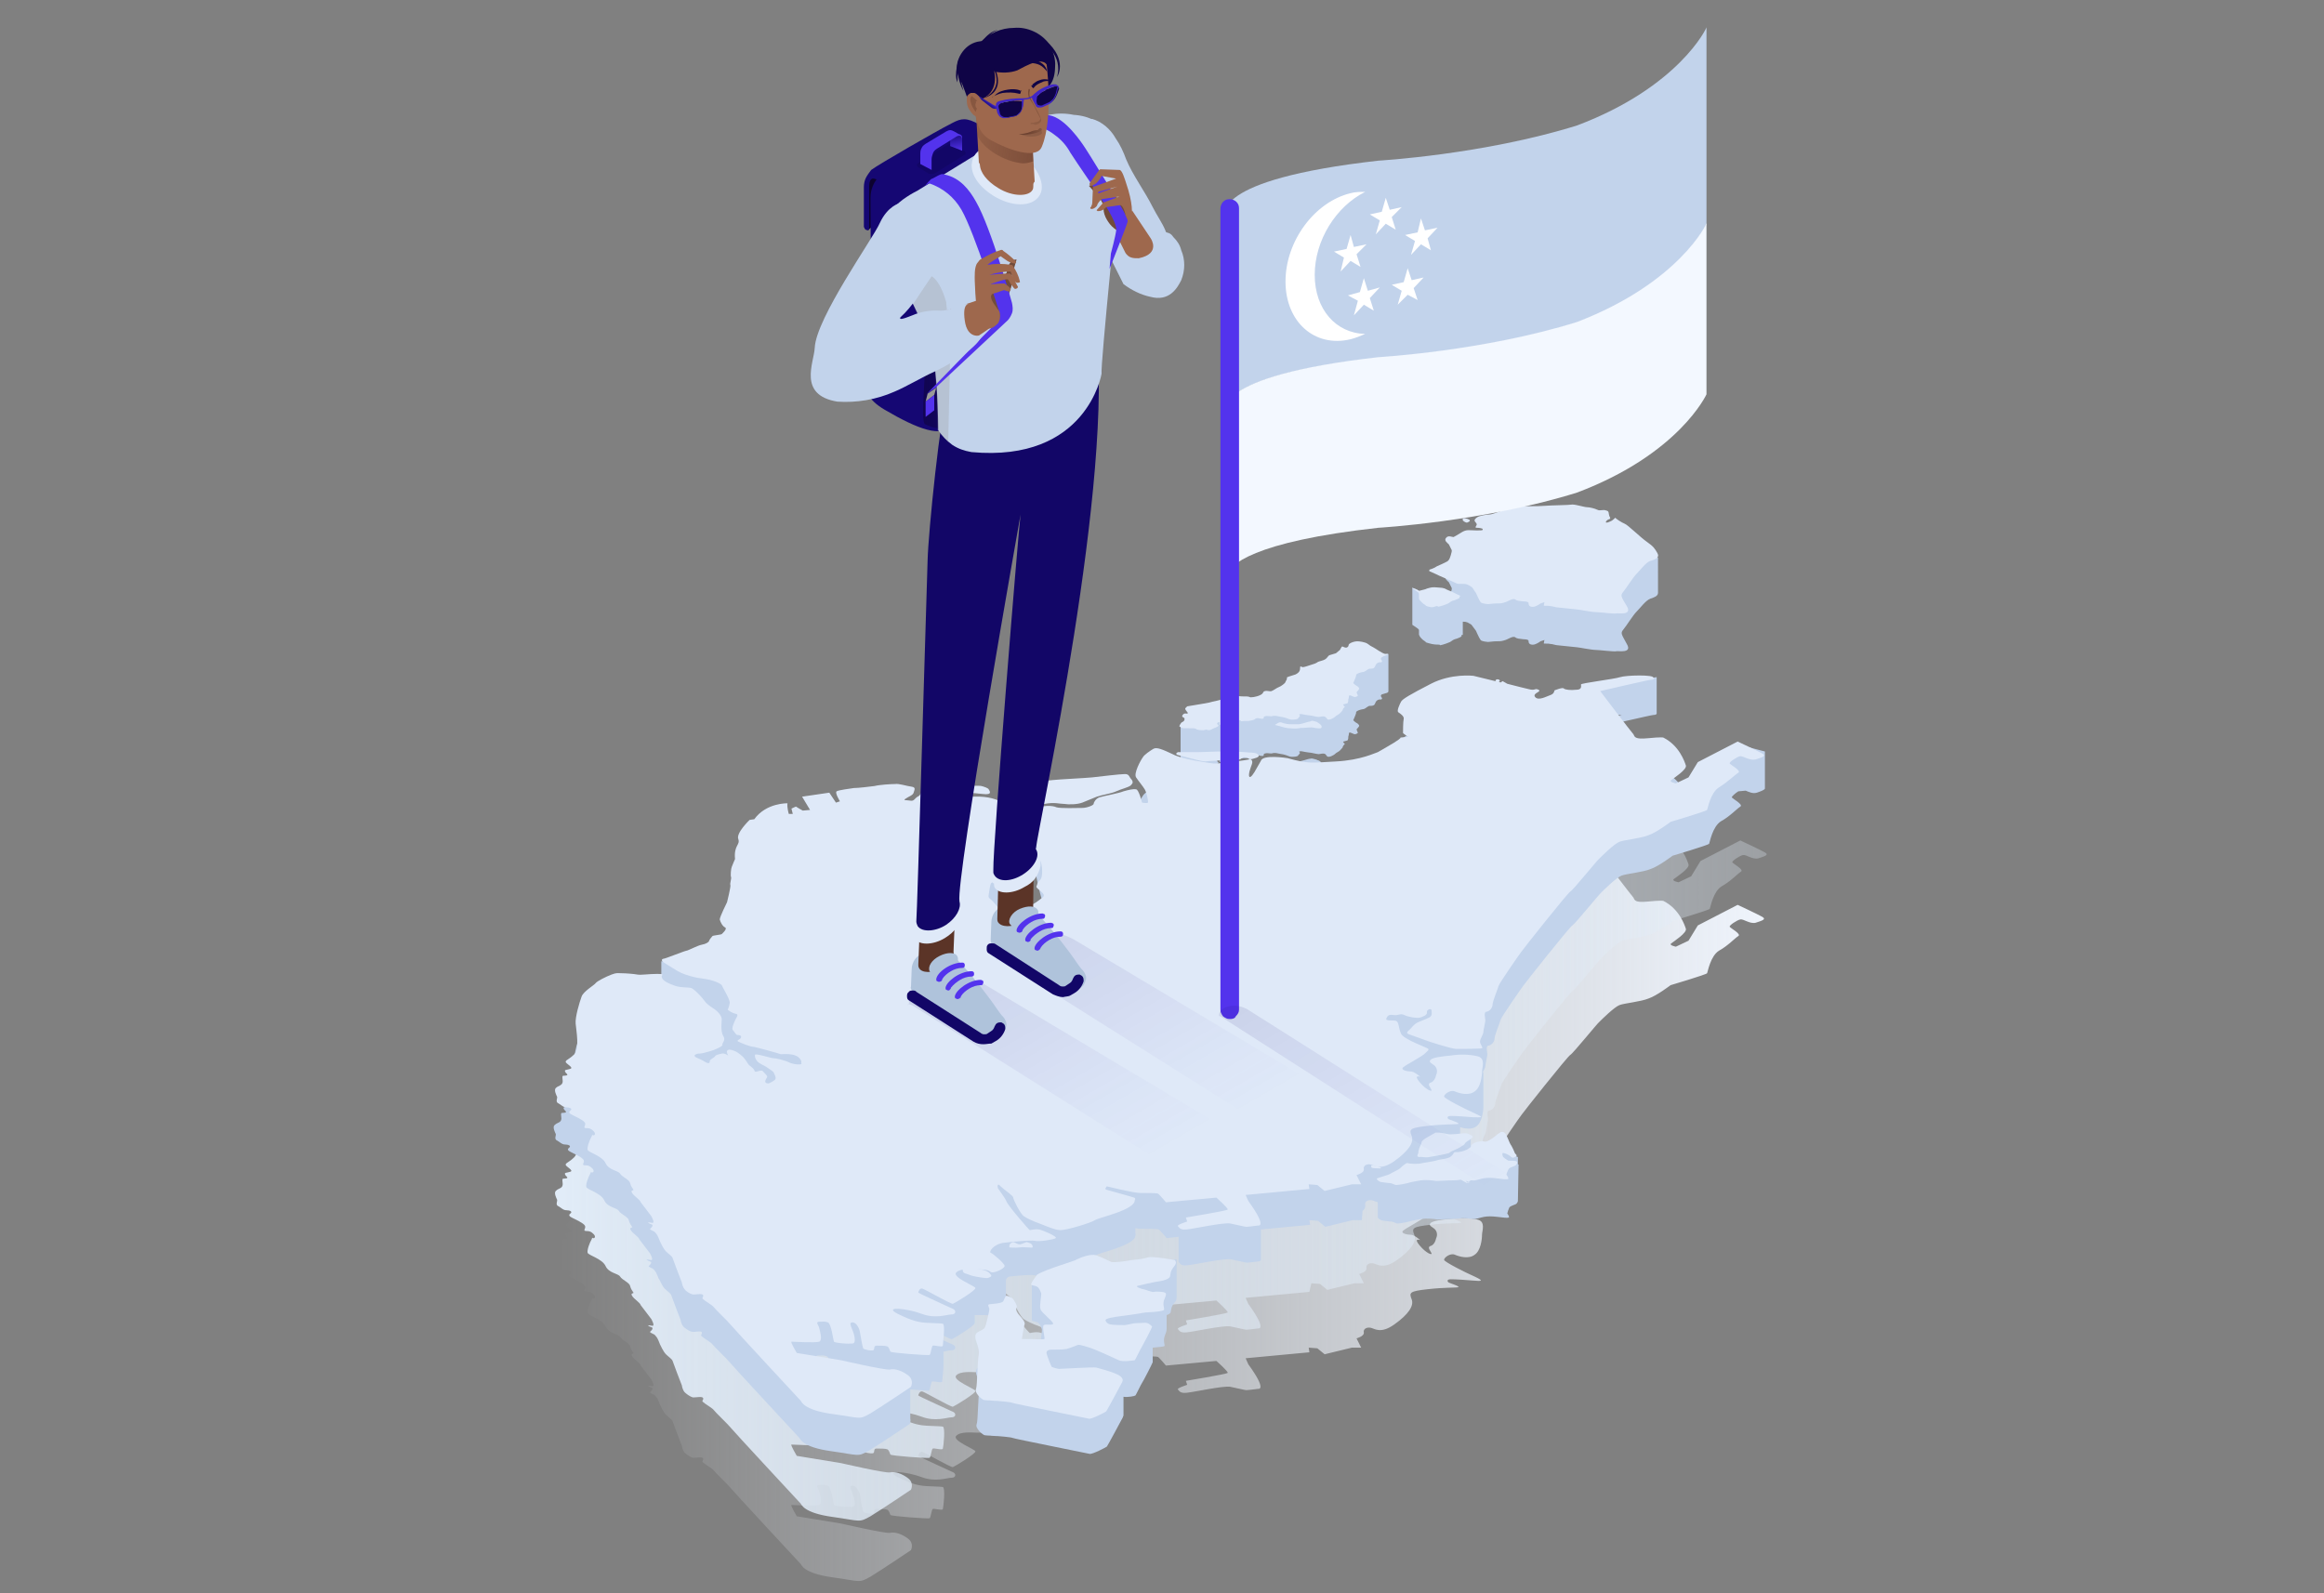 <?xml version="1.0" encoding="UTF-8"?> <!-- Generator: Adobe Illustrator 26.0.0, SVG Export Plug-In . SVG Version: 6.00 Build 0) --> <svg xmlns="http://www.w3.org/2000/svg" xmlns:xlink="http://www.w3.org/1999/xlink" version="1.1" id="Layer_1" x="0px" y="0px" viewBox="0 0 350 240" style="enable-background:new 0 0 350 240;" xml:space="preserve"><rect x="0" y="0" width="350" height="240" fill="#808080" stroke="none"/> <style type="text/css"> .st0{fill:url(#SVGID_1_);} .st1{fill:url(#SVGID_00000048458932368773168220000008916896815552991889_);} .st2{fill:#C2D3EB;} .st3{fill:none;} .st4{fill:#DFE9F8;} .st5{fill:url(#SVGID_00000178904894300385708620000014501746020702126237_);} .st6{fill:url(#SVGID_00000078042277320548868350000007858462610650607495_);} .st7{fill:#F3F8FF;} .st8{fill:#5333ED;} .st9{opacity:0.1;fill:url(#SVGID_00000125579536110059743810000014967505179180486044_);enable-background:new ;} .st10{opacity:0.1;fill:url(#SVGID_00000117634308145893067730000015047795153213147026_);enable-background:new ;} .st11{opacity:0.1;fill:url(#SVGID_00000029758959334062442180000002024207292019933614_);enable-background:new ;} .st12{fill:#AFC3DB;} .st13{fill:#120667;} .st14{fill:#5B3427;} .st15{fill:#9E684D;} .st16{fill:#0C022F;} .st17{fill:#150773;} .st18{fill:url(#SVGID_00000138555395230497864290000004422355589062876602_);} .st19{fill:url(#SVGID_00000075873657641911936980000017891181819112983174_);} .st20{fill:url(#SVGID_00000034789415575391697560000012316711637305734052_);} .st21{opacity:0.3;fill:#999999;enable-background:new ;} .st22{fill:#724C3B;} .st23{fill:#0F0446;} .st24{fill:none;stroke:#DFE9F8;stroke-width:1.41;} .st25{fill:none;stroke:#DFE9F8;stroke-width:1.16;stroke-linecap:round;} .st26{opacity:0.5;fill:url(#SVGID_00000106132733126748437250000001154950558865927586_);enable-background:new ;} .st27{fill-rule:evenodd;clip-rule:evenodd;fill:#0F0446;} .st28{fill:#FFC398;} .st29{fill:#FFFFFF;} .st30{fill-rule:evenodd;clip-rule:evenodd;fill:#9E684D;} .st31{fill-rule:evenodd;clip-rule:evenodd;fill:#120667;} .st32{fill:none;stroke:#120667;stroke-width:0.12;stroke-linecap:round;stroke-linejoin:round;} .st33{opacity:0.4;fill:#724C3B;enable-background:new ;} .st34{fill:url(#SVGID_00000018217835409743500310000007888726074770854326_);} .st35{fill:url(#SVGID_00000086668970501071059580000002017564584482914228_);} .st36{fill:#996A4A;} .st37{fill:none;stroke:#120667;stroke-width:0.1;stroke-linecap:round;stroke-linejoin:round;} .st38{fill:url(#SVGID_00000123437964496458724590000017670841292020342205_);} .st39{fill:url(#SVGID_00000003101705249825170800000017385295098576913333_);} .st40{fill:#999999;} .st41{fill:url(#SVGID_00000033366155830094011920000015069837864799874695_);} </style> <g> <linearGradient id="SVGID_1_" gradientUnits="userSpaceOnUse" x1="83.59" y1="57.876" x2="266.062" y2="57.876" gradientTransform="matrix(1 0 0 -1 0 240.128)"> <stop offset="0" style="stop-color:#F0F5FC;stop-opacity:0"></stop> <stop offset="1" style="stop-color:#EFF4FC"></stop> </linearGradient> <path class="st0" d="M244,126.6c-0.9,0.3-5.9,0.9-5.9,1.1s0.2,0.8-0.7,0.8c-0.9,0.1-1.7,0-1.9-0.2s-1.4,0.3-1.4,0.3s0,0.5-0.6,0.7 s-1.8,0.9-2.3,0.3s1.1-0.8,0.5-1.1c-0.6-0.3-0.4,0.2-1.5-0.1c-0.4-0.1-1.7-0.4-3.2-0.8l-0.7-0.4l-0.3,0.2c-2.1-0.5-4.1-1-4.1-1 s-3.3-0.4-6.4,1.2c-3.1,1.6-4.3,2.3-4.5,2.7c-0.2,0.4-0.7,1.4-0.4,1.6c0.3,0.2,0.9,0.6,0.8,1s-0.1,2-0.1,2.1s0.8,0.6,0.8,0.6 l-1.2,0.1c0,0,0.3,0-1,0.8c-1.2,0.7-2,1.2-2.4,1.4s-2.5,1.2-6.3,1.4c-3.9,0.2-4,0.4-7.3-0.5c0,0-3.7-0.6-4,0.4c0,0-0.7,1.2-0.8,1.4 c-0.1,0.2-0.9,1.6-1,0.8c0-0.8,0.5-1.6,0.5-2c0-0.3-0.2-0.5-0.5-0.4c-0.4,0.1-4.6,0.7-5.4,0.6c-0.7-0.1-4.6-0.6-6.1-1.4 c-1.5-0.7-2.4-1.1-2.9-0.8s-1.4,0.9-1.6,1.3c-0.3,0.4-1.4,2.4-1,3s1,1.3,1.3,1.8s0.5,1.6,0.5,1.9c0.1,0.3-0.9,0.1-0.9,0.1 s-0.5-2-0.9-2s-1.2,0.1-1.9,0.3c-0.7,0.3-3,0.7-3.6,0.9s-0.9,0.8-0.9,1s-1,0.6-1.7,0.6c-0.7,0-3.3,0.1-3.9-0.1 c-0.6-0.3-2.2-0.3-3,0.2s-1.6,1.1-1.6,1.4s1.3,2,1.2,2.2c0,0.2,0.8,4,1,4.3c0.2,0.3,0.5,2.4-0.1,2.9c-0.5,0.5-0.3,0.5-0.5,0.9 s1.7,1.1,0.9,1.7c-0.8,0.6-1.8,1.5-2.4,1s-0.3-0.5-0.4-0.7c-0.1-0.2-0.2,0.1-1-0.1c-0.8-0.2-0.9-0.2-0.8-0.8 c0.1-0.6,0.8-0.9-0.1-0.8c-0.9,0.1-1.1,0.1-1.2,0.5s-0.7,0.7-0.8,1s0.9,0.8,0.5,1s-0.1,0.9-0.9-0.1c-0.8-1-1.1-0.8-1-1.4 c0.1-0.6,0.2-1.6,0.4-1.8c0.2-0.1,1.2-0.5,1.9-0.6c0.7-0.1,1.8-0.2,2.2-0.5s1.5-1.8,1.1-2s-2-0.4-1.8-0.7s0.7-0.4,0.8-0.9 c0-0.5-0.4-1-0.9-1.3c-0.6-0.3-0.5,0.3,0-0.7c0.4-0.9,0.1-1.6-0.5-2c-0.6-0.4-0.7-0.4-0.8-1.2s0-2-0.5-2.3s-1.9-0.9-4.1-0.8 c-2.2,0.1-2.7-0.6-3-0.2c-0.3,0.4-0.4,0.4-0.3,0.7c0.1,0.3-0.5,0.8-0.7,0.3s0.2-0.8-0.2-1.2c-0.4-0.4-0.4-0.7-1.4-0.7 s-1.5-0.2-2,0.1c-0.4,0.3-0.4,0.8-0.9,1c-0.5,0.3-0.5,0.7-1.1,0.6c-0.7,0-1.2,0-0.7-0.3s1.1-0.5,1.2-0.9s0.4-0.8-0.3-0.9 c-0.8-0.1-1.9-0.5-2.5-0.4c-0.6,0-2.3,0.1-3.1,0.3c-0.8,0.1-2.4,0.3-3.1,0.3c-0.6,0.1-2.3,0.3-2.6,0.5s0.5,1.5,0.5,1.5l-0.6,0.2 l-1-1.5l-4.1,0.6l1.2,2l-1.1,0.1c0,0-0.9-0.5-1-0.6c-0.1,0-0.7,0.3-0.7,0.3l0.2,0.8h-0.6c0,0-0.3-1-0.2-1.6c0,0-3.2-0.1-5,2.4 l-0.7,0.1c0,0-2.1,2-1.7,2.9c0.3,0.9-0.7,0.9-0.5,3c0,0-0.4,0.9-0.5,1.2c-0.1,0.2-0.2,1.3-0.1,1.5c0.1,0.2-0.2,1-0.1,1.2 c0.1,0.2-0.5,2.6-0.5,2.6s-1.1,2.2-1.1,2.6c0.1,0.4,0.4,1,0.8,1.2s-0.4,0.9-0.5,1s-1.3,0.2-1.4,0.3s-0.5,0.6-0.5,0.7 c0,0.2-0.5,0.5-1.1,0.6s-2.1,0.9-2.3,0.9c-0.2,0-3.2,1.2-3.4,1.2c-0.2,0-0.6,0.2,0,0.6c0.6,0.4,1.8,1.1,2.1,1.3s1.9,0.9,3.7,1.1 c1.7,0.2,2.8,0.8,2.9,1c0.1,0.3,1.3,2.2,1.2,2.7c-0.1,0.6-0.3,1-0.3,1s0.6,0.5,1.2,0.6c0.6,0.1,0,0.7-0.1,1s-0.6,1.2-0.3,1.5 s0.4,0.7,0.7,0.7s0.6,0.1,0.5,0.4c-0.1,0.3-0.8,0.4-0.4,0.6c0.4,0.2,1.8,0.8,2.4,0.8c0.5,0.1,3.8,1,4,1.1c0.2,0,2-0.2,2.7,0.5 c0.6,0.6,0.3,0.7,0.4,0.9c0.1,0.2-0.9,0.2-1.7-0.1c-0.8-0.4-2.1-0.7-2.5-0.7s-2.8-0.8-2.8-0.5s0,0.5,0.3,0.9s1.1,0.7,1.4,0.9 s0.9,0.6,1.1,0.8c0.1,0.2,0.4,0.8,0.3,1c0,0.2-0.9,0.7-1.1,0.7s-0.6-0.1-0.4-0.5c0.1-0.4,0.5-0.4,0-0.9s-0.4-0.6-0.9-0.5 s-0.7,0.3-0.8-0.1c-0.2-0.4-0.8-0.7-0.9-0.9s-0.6-0.9-0.7-1c-0.1-0.1-0.8-0.8-1.4-1c-0.5-0.2-0.9-0.3-1.1,0 c-0.1,0.2,0.1,0.6,0.2,0.7c0.1,0.1-0.5-0.4-1-0.3c-0.4,0.1-0.9,0.2-1,0.4s-0.8,0.5-0.8,0.7s0,0.6-0.8,0.1s-1.5-0.6-1.5-0.9 c0.1-0.2,0.4-0.3,0.8-0.3c0.4,0,1.3-0.3,1.7-0.4c0.4-0.1,1.8-0.7,1.7-0.9c-0.1-0.3,0.6-0.7,0.1-1.4c-0.4-0.7-0.2-2.1-0.2-2.5 c0-0.3-0.3-1-1.4-1.7c-1-0.6-1.2-1.1-1.4-1.3c-0.2-0.3-1.5-1.7-1.9-1.7c-0.4-0.1-1.4,0-2.3-0.3c-0.9-0.3-1.8-0.7-2-1.2 c-0.2-0.5,0.6-0.6-0.7-0.6s-2.5,0.2-3,0.1c-0.5-0.1-1.8-0.2-2.4-0.2s-0.7-0.1-1.5,0.2c-0.8,0.3-2.2,1-2.4,1.3 c-0.3,0.3-1.8,1.2-2.1,2c-0.3,0.8-1,3.1-0.9,4.1c0.1,1.1,0.6,3.8-0.2,4.6c-0.8,0.8-1.2,0.8-1.3,1.1c-0.1,0.3,1.3,0.9,0.7,1.1 s-0.9,0.1-0.8,0.4s0.6,0.5,0.2,0.6c-0.4,0.1-0.6-0.1-0.6,0.3c0,0.3,0.2,0.8-0.2,1.1c-0.3,0.2-0.5,0.2-0.8,0.5 c-0.3,0.3,0.1,1.1,0.2,1.3s-0.3,0.8,0.2,1c0.4,0.2,0.7,0.6,1.2,0.6s1,0.2,0.6,0.5s0,0.5,0.4,0.7c0.4,0.2,1.3,0.6,1.7,1 s-0.2,0.8,0.1,0.9c0.2,0.1,0.7-0.1,1.2,0.4c0.5,0.4,0.3,0.8,0,0.7c-0.1,0-0.1-0.1-0.1-0.1s0,0.1-0.1,0.3c-0.3,0.5-0.7,1.6-0.6,2 s2.2,0.9,2.7,2s1.9,1.1,2.2,1.6c0.3,0.5,1.4,0.9,1.5,1.4c0.1,0.5,0.4,0.8,0.5,1c0.1,0.2-0.5,0-0.2,0.5c0.3,0.5,1.2,1,1.3,1.4 c0.2,0.3,1.4,1.8,1.6,2.1c0.1,0.2,0.6,1.1,0.1,1s-0.8-0.1-0.4,0.1c0.4,0.2,0.6,0.1,0.4,0.5c-0.2,0.3-0.5,0.3-0.1,0.5 s0.5,0.2,0.7,0.5c0.3,0.3,0.5,1,0.6,1.2c0.1,0.2,0.5,1.1,0.9,1.5c0.4,0.4,0.9,0.7,1,1c0.1,0.3,1.3,3.5,1.4,3.7c0,0.2,0.2,0.8,0.4,1 s0.8,0.7,1.3,0.8c0.5,0,1.4-0.2,1.5,0.1c0.1,0.3-0.3,0.4,0,0.6c0.3,0.3,1.4,0.9,1.6,1.2c0.2,0.3,2.3,2.3,2.5,2.6 c0.2,0.3,10.5,11.4,10.6,11.5s0.4,1.4,4.8,2c4.3,0.6,3.9,0.9,5.7-0.1c1.8-1.1,6.1-4,6.1-4s0.5-1-0.4-1.7s-2-1.1-2.8-0.9 c-0.8,0.1-7.3-1.4-7.3-1.4l-6.7-1.1c0,0-1-1.7-0.8-1.7s3.6,0.2,4.2,0c0.5-0.3,0.1-1.5,0-2c-0.1-0.5-0.6-0.9-0.1-1 c0.6,0,0.9-0.1,1.4,0.1s0.8,2.7,0.9,2.9c0.2,0.2,1.7,0.3,2.2,0.3c0.5-0.1,1.1,0.3,0.9-1c-0.2-1.2-1-2.1-0.4-2.2 c0.6-0.1,1.1,0.8,1.2,1.4c0.1,0.6,0.4,2.3,0.5,2.5c0.1,0.2,1.2,0.4,1.5,0.3c0.3-0.1,0-0.7,0.5-0.7c0.6,0,1.3,0,1.6,0.1 s0.4,0.6,0.5,0.8c0.1,0.2,5.7,0.6,5.9,0.5c0.2-0.1,0.3-1.4,0.5-1.4c0.2-0.1,1.5,0.3,1.5,0c0.1-0.3,0.4-3.2,0-3.3 c-0.4-0.1-2.6-0.1-3.1-0.2c-0.5-0.1-1.3-0.1-3.7-1.3c-2.3-1.2,1.5-0.8,3.6,0c2.1,0.8,3.8,0.1,4.5,0.1c0.7,0,0.7-0.6,0.3-0.8 s-5.3-2.4-5.3-2.5s0.2-0.7,0.6-0.6s4.2,2.3,4.6,2.3c0.3-0.1,3.6-2.1,3.4-2.4c-0.1-0.3-3.5-1.6-2.9-2.3s2.4-0.5,3-0.5s1.8,0,2.2,0.4 c0.4,0.3,2.1-0.5,2.1-0.9s-1.8-1.9-2.1-2s0.4-1.3,2-1.5s4.1-0.4,4.6-0.3c0.6,0.2,3-0.2,3.2-0.4c0.3-0.2-1.7-1.1-2.5-1.3 c-0.7-0.1-1.3,0.1-1.4,0.1s-3.3-3.7-3.5-4.3c-0.2-0.5-1.1-1.7-1.3-2c-0.1-0.3-0.1-0.9,0.4-0.3c0.5,0.5,1.9,1.4,1.9,1.7 s1.1,2.5,1.6,2.8c0.4,0.3,1.5,0.8,2.1,1s2.5,1.1,3.4,1.1c1,0,4.6-1.1,5.2-1.5c0.5-0.4,6-1.5,6-3c0,0,0.2-0.3-0.1-0.4 c-0.2-0.1-3.9-1.1-4.2-1.2c-0.3-0.1,0.1-0.5,0.1-0.5s4,1,5,1s2.5,0,2.7,0.1c0.2,0.1,1.2,1.3,1.2,1.3l7.6-0.7c0,0,1.8,1.6,1.7,1.8 c-0.2,0.2-6.3,1.2-6.3,1.2l0.2,0.6c0,0-1.6,0.5-1.4,0.7c0.2,0.2,0.3,0.6,1.3,0.5c1.1-0.1,5.6-1.1,6.6-0.9c1,0.2,2.2,0.5,2.4,0.5 c0.3,0,1.8-0.2,1.8-0.2s1.4,0.3-1.5-3.7l-0.4-0.9l9.6-0.9l-0.1-0.7l1.3,0.1l1.1,0.9l0.4-0.1l3.7-0.9h1.4l-0.7-1.4 c0,0,1.2-0.3,1.1-0.9c-0.1-0.5,0.4-0.8,1-0.7s1.5,1,3.6-0.5s3-2.8,2.6-3.8s-0.3-1.2,2.4-1.5s4.2-0.2,4.6-0.3s-1.2-0.6-1.4-0.7 c-0.2-0.1-0.4-0.5,0.3-0.5c0.8,0,2.2,0.1,3.4,0.2s1.7,0.1,0.2-0.6c-1.6-0.7-4.5-2.2-4.6-2.5s0.9-1.1,1.6-0.8s2.1,0.7,3,0 c0.9-0.6,1.1-2.3,1.1-3c0-0.6,0.6-2-0.7-2.3s-2.8-0.3-4-0.1c-1.2,0.1-2.7,0.3-3,0.6s-0.2,0.4,0.4,0.8s0.6,1.1,0.4,1.5 c-0.1,0.5-0.4,1.1-0.9,1.2c-0.5,0.2,0.1,0.8,0.2,1.1c0.1,0.3-0.8,0-1.8-1.2s0.1-0.8,0.1-0.8s-0.9-0.8-1.4-0.8s-1.6-0.2-1.2-0.6 c0.4-0.4,3-1.7,3.4-2.2c0.4-0.4,0.5-0.4,0.4-0.6c-0.1-0.2-3.7-1.4-4.1-2.3s-0.3-1.7-0.7-1.9s-1.7,0.1-1.5-0.4s0.5-0.6,1.1-0.5 c0.7,0.1,1-0.3,1.6,0s1.9,0.5,2.3,0.4c0.4-0.1,1.2-0.4,1.1-0.8s0.7-0.7,0.7-0.3c0,0.3,0.2,0.8-0.4,1.1c-0.6,0.3-1.6,0.6-2,0.9 c-0.4,0.3-0.5,0.5-0.8,0.8s-0.8,0.6-0.2,0.8c0.5,0.2,2.3,0.8,2.5,0.9c0.2,0.1,3.9,1.3,4.6,1.3c0.8,0,3.6,0,3.9-0.1 c0.2-0.1-0.3-0.6-0.3-1s0.5-1.1,0.5-1.4c0-0.3,0.3-1.5,0.3-1.8s-0.3-1.3,0.2-1.3c0.5-0.1,0.9-0.6,0.9-1.2c0.1-0.6,0.8-2.3,0.9-2.7 s3.3-5,3.4-5.1c0.1-0.2,7-8.9,7.4-9.1c0.4-0.2,4.1-4.8,4.4-5c0.2-0.2,2.2-2.2,3-2.5s3.2-0.5,4.4-1c1.2-0.4,3.3-2,3.3-2 s5.4-1.6,5.5-1.8s0.5-2.6,1.8-3.4c1.3-0.7,2.4-1.9,2.9-2.2s-1.2-1.2-1.3-1.4s1.1-1,1.6-1.1s1.4,0.7,2.3,0.5c0.9-0.3,1.7-0.5,1-0.9 c-0.7-0.4-3.7-1.8-3.7-1.8l-6,3.1l-1.4,2.3l-1.9,0.9c0,0-1.1-0.2-0.7-0.5c0.4-0.3,2.4-1.6,2.2-2.2s-1-3-3.4-4.2 c0,0-0.3-0.1-2.3,0.1c-2,0.2-2-0.2-2.2-0.6c-0.3-0.3-5-6.5-5-6.5s7.3-1.7,7.6-1.7c0.4,0,0.7-0.2,0.4-0.3 C249.2,126.2,244.9,126.3,244,126.6z"></path> <linearGradient id="SVGID_00000049941776699402270310000005480371181336418987_" gradientUnits="userSpaceOnUse" x1="83.59" y1="67.101" x2="266.067" y2="67.101" gradientTransform="matrix(1 0 0 -1 0 240.128)"> <stop offset="0" style="stop-color:#E1ECF8"></stop> <stop offset="1" style="stop-color:#E1ECF8;stop-opacity:0.3"></stop> </linearGradient> <path style="fill:url(#SVGID_00000049941776699402270310000005480371181336418987_);" d="M244,117.5c-0.9,0.3-5.9,0.9-5.9,1.1 s0.2,0.8-0.7,0.8c-0.9,0.1-1.7,0-1.9-0.2s-1.4,0.3-1.4,0.3s0,0.5-0.6,0.7s-1.8,0.9-2.3,0.3s1.1-0.8,0.5-1.1 c-0.6-0.3-0.4,0.2-1.5-0.1c-0.4-0.1-1.7-0.4-3.2-0.8l-0.7-0.4l-0.3,0.2c-2.1-0.5-4.1-1-4.1-1s-3.3-0.4-6.4,1.2 c-3.1,1.6-4.3,2.3-4.5,2.7c-0.2,0.4-0.7,1.4-0.4,1.6s0.9,0.6,0.8,1c-0.1,0.4-0.1,2-0.1,2.1s0.8,0.6,0.8,0.6l-1.2,0.1 c0,0,0.3,0-1,0.8c-1.2,0.7-2,1.2-2.4,1.4c-0.4,0.1-2.5,1.2-6.3,1.4c-3.9,0.2-4,0.4-7.3-0.5c0,0-3.7-0.6-4,0.4c0,0-0.7,1.2-0.8,1.4 c-0.1,0.2-0.9,1.6-1,0.8c0-0.8,0.5-1.6,0.5-2c0-0.3-0.2-0.5-0.5-0.4c-0.4,0.1-4.6,0.7-5.4,0.6c-0.7-0.1-4.6-0.6-6.1-1.4 c-1.5-0.7-2.4-1.1-2.9-0.8s-1.4,0.9-1.6,1.3c-0.3,0.4-1.4,2.4-1,3s1,1.3,1.3,1.8s0.5,1.6,0.5,1.9c0.1,0.3-0.9,0.1-0.9,0.1 s-0.5-2-0.9-2s-1.2,0.1-1.9,0.3c-0.7,0.3-3,0.7-3.6,0.9s-0.9,0.8-0.9,1s-1,0.6-1.7,0.6c-0.7,0-3.3,0.1-3.9-0.1 c-0.6-0.3-2.2-0.3-3,0.2s-1.6,1.1-1.6,1.4s1.3,2,1.2,2.2c0,0.2,0.8,4,1,4.3c0.2,0.3,0.5,2.4-0.1,2.9c-0.5,0.5-0.3,0.5-0.5,0.9 s1.7,1.1,0.9,1.7c-0.8,0.6-1.8,1.5-2.4,1s-0.3-0.5-0.4-0.7c-0.1-0.2-0.2,0.1-1-0.1c-0.8-0.2-0.9-0.2-0.8-0.8 c0.1-0.6,0.8-0.9-0.1-0.8c-0.9,0.1-1.1,0.1-1.2,0.5s-0.7,0.7-0.8,1s0.9,0.8,0.5,1s-0.1,0.9-0.9-0.1c-0.8-1-1.1-0.8-1-1.4 c0.1-0.6,0.2-1.6,0.4-1.8c0.2-0.1,1.2-0.5,1.9-0.6c0.7-0.1,1.8-0.2,2.2-0.5s1.5-1.8,1.1-2s-2-0.4-1.8-0.7s0.7-0.4,0.8-0.9 c0-0.5-0.4-1-0.9-1.3c-0.6-0.3-0.5,0.3,0-0.7c0.4-0.9,0.1-1.6-0.5-2c-0.6-0.4-0.7-0.4-0.8-1.2s0-2-0.5-2.3s-1.9-0.9-4.1-0.8 c-2.2,0.1-2.7-0.6-3-0.2c-0.3,0.4-0.4,0.4-0.3,0.7c0.1,0.3-0.5,0.8-0.7,0.3s0.2-0.8-0.2-1.2c-0.4-0.4-0.4-0.7-1.4-0.7 s-1.5-0.2-2,0.1c-0.4,0.3-0.4,0.8-0.9,1c-0.5,0.3-0.5,0.7-1.1,0.6c-0.7,0-1.2,0-0.7-0.3s1.1-0.5,1.2-0.9s0.4-0.8-0.3-0.9 c-0.8-0.1-1.9-0.5-2.5-0.4c-0.6,0-2.3,0.1-3.1,0.3c-0.8,0.1-2.4,0.3-3.1,0.3c-0.6,0.1-2.3,0.3-2.6,0.5s0.5,1.5,0.5,1.5l-0.6,0.2 l-1-1.5l-4.1,0.6l1.2,2l-1.1,0.1c0,0-0.9-0.5-1-0.6c-0.1,0-0.7,0.3-0.7,0.3l0.2,0.8h-0.6c0,0-0.3-1-0.2-1.6c0,0-3.2-0.1-5,2.4 l-0.7,0.1c0,0-2.1,2-1.7,2.9c0.3,0.9-0.7,0.9-0.5,3c0,0-0.4,0.9-0.5,1.2c-0.1,0.2-0.2,1.3-0.1,1.5c0.1,0.2-0.2,1-0.1,1.2 c0.1,0.2-0.5,2.6-0.5,2.6s-1.1,2.2-1.1,2.6c0.1,0.4,0.4,1,0.8,1.2s-0.4,0.9-0.5,1s-1.3,0.2-1.4,0.3s-0.5,0.6-0.5,0.7 c0,0.2-0.5,0.5-1.1,0.6s-2.1,0.9-2.3,0.9c-0.2,0-3.2,1.2-3.4,1.2c-0.2,0-0.6,0.2,0,0.6c0.6,0.4,1.8,1.1,2.1,1.3s1.9,0.9,3.7,1.1 c1.7,0.2,2.8,0.8,2.9,1c0.1,0.3,1.3,2.2,1.2,2.7c-0.1,0.6-0.3,1-0.3,1s0.6,0.5,1.2,0.6c0.6,0.1,0,0.7-0.1,1s-0.6,1.2-0.3,1.5 s0.4,0.7,0.7,0.7s0.6,0.1,0.5,0.4c-0.1,0.3-0.8,0.4-0.4,0.6c0.4,0.2,1.8,0.8,2.4,0.8c0.5,0.1,3.8,1,4,1.1c0.2,0,2-0.2,2.7,0.5 c0.6,0.6,0.3,0.7,0.4,0.9c0.1,0.2-0.9,0.2-1.7-0.1c-0.8-0.4-2.1-0.7-2.5-0.7s-2.8-0.8-2.8-0.5s0,0.5,0.3,0.9s1.1,0.7,1.4,0.9 s0.9,0.6,1.1,0.8c0.1,0.2,0.4,0.8,0.3,1c0,0.2-0.9,0.7-1.1,0.7s-0.6-0.1-0.4-0.5c0.1-0.4,0.5-0.4,0-0.9s-0.4-0.6-0.9-0.5 s-0.7,0.3-0.8-0.1c-0.2-0.4-0.8-0.7-0.9-0.9s-0.6-0.9-0.7-1c-0.1-0.1-0.8-0.8-1.4-1c-0.5-0.2-0.9-0.3-1.1,0 c-0.1,0.2,0.1,0.6,0.2,0.7c0.1,0.1-0.5-0.4-1-0.3c-0.4,0.1-0.9,0.2-1,0.4s-0.8,0.5-0.8,0.7s0,0.6-0.8,0.1s-1.5-0.6-1.5-0.9 c0.1-0.2,0.4-0.3,0.8-0.3c0.4,0,1.3-0.3,1.7-0.4s1.8-0.7,1.7-0.9c-0.1-0.3,0.6-0.7,0.1-1.4c-0.4-0.7-0.2-2.1-0.2-2.5 c0-0.3-0.3-1-1.4-1.7c-1-0.6-1.2-1.1-1.4-1.3c-0.2-0.3-1.5-1.7-1.9-1.7c-0.4-0.1-1.4,0-2.3-0.3c-0.9-0.3-1.8-0.7-2-1.2 c-0.2-0.5,0.6-0.6-0.7-0.6s-2.5,0.2-3,0.1c-0.5-0.1-1.8-0.2-2.4-0.2s-0.7-0.1-1.5,0.2c-0.8,0.3-2.2,1-2.4,1.3 c-0.3,0.3-1.8,1.2-2.1,2c-0.3,0.8-1,3.1-0.9,4.1c0.1,1.1,0.6,3.8-0.2,4.6c-0.8,0.8-1.2,0.8-1.3,1.1c-0.1,0.3,1.3,0.9,0.7,1.1 s-0.9,0.1-0.8,0.4s0.6,0.5,0.2,0.6c-0.4,0.1-0.6-0.1-0.6,0.3c0,0.3,0.2,0.8-0.2,1.1c-0.3,0.2-0.5,0.2-0.8,0.5 c-0.3,0.3,0.1,1.1,0.2,1.3s-0.3,0.8,0.2,1c0.4,0.2,0.7,0.6,1.2,0.6s1,0.2,0.6,0.5s0,0.5,0.4,0.7c0.4,0.2,1.3,0.6,1.7,1 s-0.2,0.8,0.1,0.9c0.2,0.1,0.7-0.1,1.2,0.4c0.5,0.4,0.3,0.8,0,0.7c-0.1,0-0.1-0.1-0.1-0.1s0,0.1-0.1,0.3c-0.3,0.5-0.7,1.6-0.6,2 s2.2,0.9,2.7,2s1.9,1.1,2.2,1.6c0.3,0.5,1.4,0.9,1.5,1.4c0.1,0.5,0.4,0.8,0.5,1c0.1,0.2-0.5,0-0.2,0.5c0.3,0.5,1.2,1,1.3,1.4 c0.2,0.3,1.4,1.8,1.6,2.1c0.1,0.2,0.6,1.1,0.1,1s-0.8-0.1-0.4,0.1c0.4,0.2,0.6,0.1,0.4,0.5c-0.2,0.3-0.5,0.3-0.1,0.5 s0.5,0.2,0.7,0.5c0.3,0.3,0.5,1,0.6,1.2c0.1,0.2,0.5,1.1,0.9,1.5c0.4,0.4,0.9,0.7,1,1c0.1,0.3,1.3,3.5,1.4,3.7c0,0.2,0.2,0.8,0.4,1 s0.8,0.7,1.3,0.8c0.5,0,1.4-0.2,1.5,0.1c0.1,0.3-0.3,0.4,0,0.6c0.3,0.3,1.4,0.9,1.6,1.2c0.2,0.3,2.3,2.3,2.5,2.6 c0.2,0.3,10.5,11.4,10.6,11.5s0.4,1.4,4.8,2c4.3,0.6,3.9,0.9,5.7-0.1c1.8-1.1,6.1-4,6.1-4s0.5-1-0.4-1.7s-2-1.1-2.8-0.9 c-0.8,0.1-7.3-1.4-7.3-1.4l-6.7-1.1c0,0-1-1.7-0.8-1.7s3.6,0.2,4.2,0c0.5-0.3,0.1-1.5,0-2c-0.1-0.5-0.6-0.9-0.1-1 c0.6,0,0.9-0.1,1.4,0.1s0.8,2.7,0.9,2.9c0.2,0.2,1.7,0.3,2.2,0.3c0.5-0.1,1.1,0.3,0.9-1c-0.2-1.2-1-2.1-0.4-2.2 c0.6-0.1,1.1,0.8,1.2,1.4c0.1,0.6,0.4,2.3,0.5,2.5c0.1,0.2,1.2,0.4,1.5,0.3c0.3-0.1,0-0.7,0.5-0.7c0.6,0,1.3,0,1.6,0.1 s0.4,0.6,0.5,0.8c0.1,0.2,5.7,0.6,5.9,0.5c0.2-0.1,0.3-1.4,0.5-1.4c0.2-0.1,1.5,0.3,1.5,0c0.1-0.3,0.4-3.2,0-3.3 c-0.4-0.1-2.6-0.1-3.1-0.2c-0.5-0.1-1.3-0.1-3.7-1.3c-2.3-1.2,1.5-0.8,3.6,0c2.1,0.8,3.8,0.1,4.5,0.1c0.7,0,0.7-0.6,0.3-0.8 c-0.4-0.2-5.3-2.4-5.3-2.5s0.2-0.7,0.6-0.6s4.2,2.3,4.6,2.3c0.3-0.1,3.6-2.1,3.4-2.4c-0.1-0.3-3.5-1.6-2.9-2.3s2.4-0.5,3-0.5 s1.8,0,2.2,0.4c0.4,0.3,2.1-0.5,2.1-0.9s-1.8-1.9-2.1-2s0.4-1.3,2-1.5s4.1-0.4,4.6-0.3c0.6,0.2,3-0.2,3.2-0.4 c0.3-0.2-1.7-1.1-2.5-1.3c-0.7-0.1-1.3,0.1-1.4,0.1s-3.3-3.7-3.5-4.3c-0.2-0.5-1.1-1.7-1.3-2c-0.1-0.3-0.1-0.9,0.4-0.3 c0.5,0.5,1.9,1.4,1.9,1.7s1.1,2.5,1.6,2.8c0.4,0.3,1.5,0.8,2.1,1s2.5,1.1,3.4,1.1c1,0,4.6-1.1,5.2-1.5c0.5-0.4,6-1.5,6-3 c0,0,0.2-0.3-0.1-0.4c-0.2-0.1-3.9-1.1-4.2-1.2c-0.3-0.1,0.1-0.5,0.1-0.5s4,1,5,1s2.5,0,2.7,0.1c0.2,0.1,1.2,1.3,1.2,1.3l7.6-0.7 c0,0,1.8,1.6,1.7,1.8c-0.2,0.2-6.3,1.2-6.3,1.2l0.2,0.6c0,0-1.6,0.5-1.4,0.7c0.2,0.2,0.3,0.6,1.3,0.5c1.1-0.1,5.6-1.1,6.6-0.9 c1,0.2,2.2,0.5,2.4,0.5c0.3,0,1.8-0.2,1.8-0.2s1.4,0.3-1.5-3.7l-0.4-0.9l9.6-0.9l0.3-1.3l1.3,0.1l1.1,0.9l0.4-0.1l3.7-0.9h1.4 l-0.7-1.4c0,0,1.2-0.3,1.1-0.9c-0.1-0.5,0.4-0.8,1-0.7s1.5,1,3.6-0.5s3-2.8,2.6-3.8s-0.3-1.2,2.4-1.5s4.2-0.2,4.6-0.3 s-1.2-0.6-1.4-0.7c-0.2-0.1-0.4-0.5,0.3-0.5c0.8,0,2.2,0.1,3.4,0.2s1.7,0.1,0.2-0.6c-1.6-0.7-4.5-2.2-4.6-2.5s0.9-1.1,1.6-0.8 s2.1,0.7,3,0c0.9-0.6,1.1-2.3,1.1-3c0-0.6,0.6-2-0.7-2.3s-2.8-0.3-4-0.1c-1.2,0.1-2.7,0.3-3,0.6s-0.2,0.4,0.4,0.8s0.6,1.1,0.4,1.5 c-0.1,0.5-0.4,1.1-0.9,1.2c-0.5,0.2,0.1,0.8,0.2,1.1c0.1,0.3-0.8,0-1.8-1.2s0.1-0.8,0.1-0.8s-0.9-0.8-1.4-0.8s-1.6-0.2-1.2-0.6 c0.4-0.4,3-1.7,3.4-2.2c0.4-0.4,0.5-0.4,0.4-0.6c-0.1-0.2-3.7-1.4-4.1-2.3s-0.3-1.7-0.7-1.9s-1.7,0.1-1.5-0.4s0.5-0.6,1.1-0.5 c0.7,0.1,1-0.3,1.6,0s1.9,0.5,2.3,0.4c0.4-0.1,1.2-0.4,1.1-0.8s0.7-0.7,0.7-0.3c0,0.3,0.2,0.8-0.4,1.1c-0.6,0.3-1.6,0.6-2,0.9 c-0.4,0.3-0.5,0.5-0.8,0.8s-0.8,0.6-0.2,0.8c0.5,0.2,2.3,0.8,2.5,0.9c0.2,0.1,3.9,1.3,4.6,1.3c0.8,0,3.6,0,3.9-0.1 c0.2-0.1-0.3-0.6-0.3-1s0.5-1.1,0.5-1.4c0-0.3,0.3-1.5,0.3-1.8s-0.3-1.3,0.2-1.3c0.5-0.1,0.9-0.6,0.9-1.2c0.1-0.6,0.8-2.3,0.9-2.7 s3.3-5,3.4-5.1c0.1-0.2,7-8.9,7.4-9.1c0.4-0.2,4.1-4.8,4.4-5c0.2-0.2,2.2-2.2,3-2.5s3.2-0.5,4.4-1c1.2-0.4,3.3-2,3.3-2 s5.4-1.6,5.5-1.8s0.5-2.6,1.8-3.4c1.3-0.7,2.4-1.9,2.9-2.2s-1.2-1.2-1.3-1.4s1.1-1,1.6-1.1c0.5-0.1,1.4,0.7,2.3,0.5 c0.9-0.3,1.7-0.5,1-0.9c-0.7-0.4-3.7-1.8-3.7-1.8l-6,3.1l-1.4,2.3l-1.9,0.9c0,0-1.1-0.2-0.7-0.5c0.4-0.3,2.4-1.6,2.2-2.2 s-1-3-3.4-4.2c0,0-0.3-0.1-2.3,0.1s-2-0.2-2.2-0.6c-0.3-0.3-5-6.5-5-6.5s7.3-1.7,7.6-1.7c0.4,0,0.7-0.2,0.4-0.3 C249.2,117.1,244.9,117.1,244,117.5z"></path> <g> <path class="st2" d="M220,89.8l-3.4,0.7l-1.1,0.2l0.1-0.7l-2.9-1.5v5.6c-0.1,0,1,0.6,1,0.8c0,0.1,0,0.5,0,0.7 c0.1,0.2,0.1,0.3,0.4,0.6c0.2,0.2,0.2,0.2,0.5,0.4c0.3,0.2-0.1,0.1,0.6,0.3c0.7,0.2,1.1,0.2,1.5,0.2c0.3,0-0.1,0.2,0.6,0 c0.7-0.2,0.8-0.3,1.1-0.4c0.3-0.2,0.5-0.4,1-0.5c0.5-0.2,0.8-0.3,0.7-0.5c-0.1-0.1,0.2,0,0.2-0.1l0,0v-5.8H220z"></path> <path class="st2" d="M249.3,84l-6.2,0.1c-0.1-0.1-0.2-0.2-0.2-0.2c0-0.1-0.4,0.4-0.7,0.5s-0.5,0-0.2-0.3s0.7-0.1,0.4-0.6 c-0.2-0.5,0-0.8-0.5-0.9c-0.5-0.2-0.9,0.1-1.3-0.1c-0.4-0.2-1.2-0.4-1.6-0.4c-0.4,0-1.6-0.4-2.2-0.4c-0.6,0.1-3,0.1-4.3,0.2 c-1.2,0.1-2.7,0-3.6,0.1c-0.9,0.1-0.7-0.1-2.1,0.4c-1.4,0.5-2.1,0.8-2.5,0.8s-1.5,0.2-1.8,0.4c-0.3,0.2-0.5,0.4-0.4,0.6 s0.3,0.3,0.3,0.5s-0.4,0.5,0,0.5s0.9,0.1,0.9,0.2c0,0.2,0,0.2-1,0.2s-1.4-0.2-2.2,0.3s-1,0.6-1.2,0.7c-0.2,0-0.8-0.3-1.1,0.1 c-0.4,0.4,0.2,0.8,0.4,1c0.1,0.2,0.3,0.6,0.4,0.8c0.1,0.1,0,0.5-0.1,0.8s-0.2,0.8-0.6,1c-0.4,0.2-1,0.5-1.5,0.7 c-0.4,0.3-1.1,0.5-1.1,0.5c-0.1,0.2-0.1,0.2,0.1,0.3c0.2,0.1,0.7,0.3,0.9,0.4s0.6,0.3,1.1,0.5s1.8,0.8,2,0.9s1.2,0,1.4,0.1 c0.2,0,0.6,0.3,0.8,0.4c0.1,0.1,0.5,0.7,0.6,0.8c0.1,0.1,0.2,0.4,0.3,0.6s0.4,0.9,0.6,1c0.2,0.1,0.8,0.2,1,0.2s0.8-0.1,1.2-0.1 s0.8,0,1.1-0.1c0.4-0.1,0.6-0.2,1-0.4c0.4-0.2,0.7-0.2,0.8-0.1s0.4,0.2,0.5,0.2c0.2,0,0.6,0.1,0.9,0.1c0.3,0,0.6,0.1,0.6,0.2 s0,0.4,0.2,0.5c0.1,0.1,0.5,0.2,0.9,0c0.3-0.1,0.7-0.4,0.7-0.4l0.6-0.2c0,0-0.1,0.4-0.1,0.5c-0.1,0.1,0.7,0,1,0.1 c0.3,0,0.8,0.2,1.1,0.2c0.2,0,2.7,0.3,2.9,0.3s2.2,0.4,2.8,0.4c0.5,0,2.9,0.3,3.1,0.2c0.2-0.1,2.5,0.4,1.6-1.1 c-0.8-1.5-1-1.6-0.5-2.2s1.4-2.1,2-2.7s1.3-1.6,2-1.9c0.6-0.2,1.2-0.4,1.2-0.9l0,0V84H249.3z"></path> <path class="st2" d="M221,84.3c0.2-0.1,0.5-0.2,0.3-0.4c-0.3-0.2-0.9-0.3-1-0.2c0,0.2,0,0.3,0,0.3C220.4,84.1,220.8,84.4,221,84.3 z"></path> <g> <path class="st2" d="M263.5,112.6l-0.8,0.3l-2.5,0.6l-2.6,2.9l-2,1.3l-2.3,0.9c-0.5-0.8-1.3-1.6-2.4-2.2c0,0-0.3-0.1-2.3,0.1 s-2-0.2-2.2-0.6c-0.3-0.3-5-6.5-5-6.5s7.3-1.7,7.6-1.7s0.5-0.1,0.5-0.2l0,0V102l-8,1.2c-0.4,0.1-3.6,4.3-3.6,4.5 c0,0.1,3.3,0,6.4,0c-0.1,0-0.2,0-0.3,0.1c-0.9,0.3-5.9,0.9-5.9,1.1s0.2,0.8-0.7,0.8c-0.9,0.1-1.7,0-1.9-0.2s-1.4,0.3-1.4,0.3 s0,0.5-0.6,0.7s-1.8,0.9-2.3,0.3s1.1-0.8,0.5-1.1c-0.6-0.3-0.4,0.2-1.5-0.1c-0.4-0.1-1.7-0.4-3.2-0.8l-0.7-0.4l-0.3,0.2 c-2.1-0.5-4.1-1-4.1-1s-3.3-0.4-6.4,1.2c-3.1,1.6-4.3,2.3-4.5,2.7c-0.2,0.4-0.7,1.4-0.4,1.6s0.9,0.6,0.8,1 c-0.1,0.4-0.1,2-0.1,2.1s0.8,0.6,0.8,0.6l-1.2,0.1c0,0,0.3,0-1,0.8c-1.2,0.7-2,1.2-2.4,1.4c-0.4,0.1-2.5,1.2-6.3,1.4 c-3.9,0.2-4,0.4-7.3-0.5c0,0-3.7-0.6-4,0.4c0,0-0.7,1.2-0.8,1.4c-0.1,0.2-0.9,1.6-1,0.8s0.5-1.6,0.5-2c0-0.3-0.2-0.5-0.5-0.4 c-0.4,0.1-4.6,0.7-5.4,0.6c-0.7-0.1-4.6-0.6-6.1-1.4c-1.5-0.7-2.4-1.1-2.9-0.8c-0.5,0.3-1.4,0.9-1.6,1.3c-0.3,0.4-1.4,2.4-1,3 c0.1,0.1,0.2,0.3,0.3,0.4h-1c0,0-0.1-0.1-0.1-0.2c-0.4-0.4-0.3-0.8-1-0.8c-0.7,0-4,0.4-4.9,0.5s-5.1,0.3-5.9,0.4 c-0.3,0-0.7,0.1-1,0.1h-2.8v5.5v0.1c0,0.3,1.3,2,1.2,2.2c0,0.2,0.8,4,1,4.3c0.2,0.3,0.5,2.4-0.1,2.9c-0.5,0.5-0.3,0.5-0.5,0.9 s1.7,1.1,0.9,1.7c-0.8,0.6-1.8,1.5-2.4,1s-0.3-0.5-0.4-0.7c-0.2-0.2-0.2,0.1-1-0.1c-0.8-0.2-0.9-0.2-0.8-0.8 c0.1-0.5,0.8-0.9-0.1-0.8c-0.9,0.1-1.1,0.1-1.2,0.5s-0.7,0.7-0.8,1s0.9,0.8,0.5,1s-0.1,0.9-0.9-0.1c-0.8-1-1.1-0.8-1-1.4 c0.1-0.6,0.2-1.6,0.4-1.8c0.2-0.1,1.2-0.5,1.9-0.6c0.7-0.1,1.8-0.2,2.2-0.5s1.5-1.8,1.1-2s-2-0.4-1.8-0.7 c0.2-0.4,0.7-0.4,0.8-0.9c0-0.5-0.4-1-0.9-1.3c-0.6-0.3-0.5,0.3,0-0.7c0.4-0.9,0.1-1.6-0.5-2c-0.6-0.4-0.7-0.4-0.8-1.2 c0-0.8,0-2-0.5-2.3s-1.9-0.9-4.1-0.8s-2.7-0.6-3-0.2s-0.4,0.4-0.3,0.7c0.1,0.3-0.5,0.8-0.7,0.3c-0.2-0.5,0.2-0.8-0.2-1.2 c-0.4-0.4-0.4-0.7-1.4-0.7s-1.5-0.2-2,0.1c-0.4,0.3-0.4,0.8-0.9,1c-0.5,0.3-0.5,0.7-1.1,0.6s-1.2,0-0.7-0.3 c0.4-0.3,1.1-0.5,1.2-0.9c0-0.4,0.4-0.8-0.3-0.9c-0.8-0.1-1.9-0.5-2.5-0.4c-0.6,0-2.3,0.1-3.1,0.3c-0.8,0.1-2.4,0.3-3.1,0.3 c-0.6,0.1-2.3,0.3-2.6,0.5c-0.3,0.2,0.5,1.5,0.5,1.5l-0.6,0.2l-1-1.5l-4.1,0.6l1.2,2l-1.1,0.1c0,0-0.9-0.5-1-0.6 c-0.1,0-0.7,0.3-0.7,0.3l0.1,0.8h-0.6c0,0-0.3-1-0.2-1.6c0,0-3.2-0.1-5,2.4l-0.7,0.1c0,0-2.1,2-1.7,2.9c0.3,0.9-0.7,0.9-0.5,3 c0,0-0.4,0.9-0.5,1.2c-0.1,0.2-0.2,1.3-0.1,1.5c0.1,0.2-0.2,1-0.1,1.2s-0.5,2.6-0.5,2.6s-1.1,2.2-1.1,2.6c0,0.2,0.1,0.4,0.2,0.6 h-9.1v5.5l0,0v2.8c-0.1-0.1-0.1-0.1-0.1-0.2c-0.2-0.5,0.6-0.6-0.7-0.6c-1.2,0-2.5,0.2-3,0.1c-0.5-0.1-1.8-0.2-2.4-0.2 c-0.6,0-0.7-0.1-1.5,0.2c-0.8,0.3-2.2,1-2.4,1.3c-0.3,0.3-1.8,1.2-2.1,2c-0.3,0.8-1,3.1-0.9,4.1c0.1,1.1,0.6,3.8-0.2,4.6 c-0.8,0.7-1.2,0.8-1.3,1.1s1.3,0.9,0.7,1.1s-0.9,0.1-0.8,0.4c0.1,0.3,0.6,0.5,0.2,0.6s-0.6-0.1-0.6,0.3c0,0.3,0.2,0.8-0.2,1.1 c-0.3,0.2-0.5,0.2-0.8,0.5c-0.3,0.3,0.1,1.1,0.2,1.3s-0.3,0.8,0.2,1c0.4,0.2,0.7,0.6,1.2,0.6s1,0.2,0.6,0.5s0,0.5,0.4,0.7 s1.3,0.6,1.7,1s-0.2,0.8,0.1,0.9c0.2,0.1,0.7-0.1,1.2,0.4c0.5,0.4,0.3,0.8,0,0.7c-0.1,0-0.1-0.1-0.1-0.1s0,0.1-0.1,0.3 c-0.3,0.5-0.7,1.6-0.6,2s2.2,0.9,2.7,2s1.9,1.1,2.2,1.6s1.4,0.9,1.5,1.4s0.4,0.8,0.5,1c0.2,0.2-0.5,0-0.2,0.5 c0.3,0.5,1.2,1,1.3,1.4c0.2,0.3,1.4,1.8,1.6,2.1c0.1,0.2,0.6,1.1,0.1,1c-0.6-0.1-0.8-0.1-0.4,0.1c0.4,0.2,0.6,0.1,0.4,0.5 c-0.2,0.3-0.5,0.3-0.1,0.5c0.4,0.2,0.5,0.2,0.7,0.5c0.3,0.3,0.5,1,0.6,1.2c0.2,0.2,0.5,1.1,0.9,1.5s0.9,0.7,1,1s1.3,3.5,1.4,3.7 c0,0.2,0.2,0.8,0.4,1s0.8,0.7,1.3,0.8s1.4-0.2,1.5,0.1c0.1,0.3-0.3,0.4,0,0.6c0.3,0.3,1.4,0.9,1.6,1.2s2.3,2.3,2.5,2.6 s10.5,11.4,10.6,11.5s0.4,1.4,4.8,2c4.3,0.6,3.9,0.9,5.7-0.1c1.8-1.1,6.1-4,6.1-4s0.2-0.3,0.1-0.8l0,0v-4.4 c1.4,0.1,2.7,0.2,2.8,0.2c0.2-0.1,0.3-1.4,0.5-1.4c0.2-0.1,1.5,0.3,1.5,0c0-0.2,0.2-1.7,0.2-2.6l0,0v-1.9 c0.5-0.1,0.9-0.2,1.2-0.2c0.7,0,0.7-0.6,0.3-0.8c-0.1-0.1-0.7-0.3-1.5-0.7v-0.7c0.7,0.3,1.2,0.6,1.3,0.5c0.3-0.1,3.4-2,3.4-2.4 l0,0v-1.2h4.7v-5.2c0-0.3,0.2-0.5,0.5-0.6c1.5-0.2,3.3-0.3,3.8-0.2c0.6,0.2,3-0.2,3.2-0.4c0.1-0.1,0-0.2-0.2-0.3l2.8-0.3l0.1-0.9 c1.4-0.4,2.9-0.9,3.3-1.1c0.5-0.4,6-1.5,6-3c0,0,0.1-0.2,0-0.3V185c0.4,0.1,0.6,0.1,0.8,0.1c1,0,2.5,0,2.7,0.1 c0.2,0.1,1.2,1.3,1.2,1.3l1.8-0.2v3.7c0,0,0,0,0,0.1c0.2,0.2,0.3,0.6,1.3,0.5c1.1-0.1,5.6-1.1,6.6-0.9c1,0.2,2.2,0.5,2.4,0.5 c0.3,0,1.8-0.2,1.8-0.2s0.2,0,0.3-0.2l0,0v-0.1c0-0.1,0-0.1,0-0.2v-4.3l7.4-0.7l-0.1-0.7l1.3,0.1l1.1,0.9l0.4-0.1l3.7-0.9h1.4 l0.1-1.4c0,0,0.5-0.3,0.4-0.9c-0.1-0.5,0.4-0.8,1-0.7s1.5,1,3.6-0.5s3-2.8,2.6-3.8c0,0,0-0.1-0.1-0.1c0.3,0.3,1,0.8,2.5,0.6 c0.9-0.1,1.6-0.4,2.3-0.7h0.8l0.1,0.1c0,0,0.1,0,0.2-0.1h2.9v-2.5c0.2-0.1,0.4-0.2,0.6-0.2c1.3,0,1.7,0.1,0.2-0.6 c-0.2-0.1-0.5-0.2-0.8-0.4v-1.4h-1.6v-1.4c0.7,0.2,1.7,0.4,2.4-0.1c0.9-0.6,1.1-2.3,1.1-3v-5.1l-0.1-0.1c0.2-0.3,0.4-0.7,0.4-0.9 c0-0.3,0.3-1.5,0.3-1.8s-0.3-1.3,0.2-1.3c0.5-0.1,0.9-0.6,0.9-1.2c0.1-0.6,0.8-2.3,0.9-2.7c0.1-0.4,3.3-5,3.4-5.1 c0.1-0.2,7-8.9,7.4-9.1c0.4-0.2,4.1-4.8,4.4-5c0.2-0.2,2.2-2.2,3-2.5s3.2-0.5,4.4-1c1.2-0.4,3.3-2,3.3-2s5.4-1.6,5.5-1.8 c0.1-0.2,0.5-2.6,1.8-3.4c1.3-0.7,2.4-1.9,2.9-2.2c0.5-0.3-1.2-1.2-1.3-1.4c0-0.1,0.5-0.6,1-0.9l1.1-0.1c0.5,0.2,1.1,0.5,1.7,0.3 c0.6-0.2,1.1-0.4,1.2-0.6l0,0v-5.6L263.5,112.6z M128.1,210.4c-0.9-0.2-1.6-0.4-1.6-0.4l-6.7-1.1c0,0-1-1.7-0.8-1.7 s3.6,0.2,4.2,0c0.5-0.3,0.1-1.5,0-2c-0.1-0.5-0.6-0.9-0.1-1c0.6,0,0.9-0.1,1.4,0.1c0.5,0.1,0.8,2.7,0.9,2.9 c0.2,0.2,1.7,0.3,2.2,0.3c0.2,0,0.3,0,0.5,0C128.1,207.5,128.1,210.4,128.1,210.4z"></path> <path class="st2" d="M140.5,123.6c0.3,0.2,2,0.2,2.6,0.3c0.6,0.2,1.2,0.6,1.9,0.8c0.7,0.3,1.4,0.2,3,0.4c1.6,0.2,1-0.5,0.9-0.7 c-0.1-0.2-0.7-0.4-1.1-0.5s-1.7,0.1-2.9-0.3c-1.2-0.4-4.2-0.4-4.4-0.4C140.1,123.4,140.2,123.5,140.5,123.6z"></path> <path class="st2" d="M177.3,119.3c0.9,0.2,3.5,1.1,4.1,1c0.7-0.1,2.1-0.1,2.4-0.2c0.3-0.2,0.6,0.2,1.3,0.2 c0.7-0.1,1.4-0.2,1.7-0.4c0.3-0.2,0.3-0.3,0.8-0.2c0.4,0.1,0.2,0.4,1,0.2c0.8-0.2,1.1-0.4,0.7-0.7c-0.4-0.3-1.2-0.2-1.9-0.3 c-0.8-0.1-3.4-0.1-4-0.1c-0.6,0-2.5,0.1-3.1,0.1c-0.7,0-3,0-3,0S176.5,119,177.3,119.3z"></path> <path class="st2" d="M198.4,114.5c-0.1-0.1-0.3-0.1-0.6-0.2s-0.4,0-0.6,0c-0.2,0-1.2,0.4-1.7,0.4s-0.3,0-0.7,0 c-0.4,0-1,0-1.2-0.1c-0.2,0-0.6-0.2-0.8-0.2c-0.2,0-0.5,0.2-0.8,0.4c0,0,0.4,0.1,0.8,0.2c0.4,0.1,0.2,0.1,0.7,0.2 s0.5,0.1,0.7,0.1c0.2,0,0.9,0.1,1.4,0c0.4,0,0.3,0,1.3-0.1s1,0.1,1.6,0.1c0.6,0.1,0.6-0.2,0.5-0.4 C199,114.8,198.6,114.5,198.4,114.5z"></path> <path class="st2" d="M209.1,104.1v-5.6l-8.8,2.1l-0.4,3.4l-22.1,5.3v6.1l0.6-0.2c0.4,0.1,0.6,0.1,1,0.1c0.4,0,0.6,0,0.9,0.2 c0.3,0.1,0.9,0.1,0.9,0.1l0.5-0.1c0,0,0.3,0.2,0.7,0c0.3-0.2,1.1-0.4,1.1-0.6s-0.2-0.1-0.2-0.3c0-0.2,0.4-0.3,0.4-0.1 c0,0.2-0.2,0.1,0.1,0.3c0.2,0.2,0.6,0.2,0.9,0.2c0.3,0,0.8-0.2,0.9-0.3c0.1-0.1,0.3-0.1,0.5-0.1c0.2,0.1,0.3,0.1,0.2-0.1 c-0.1-0.2-0.1-0.5-0.1-0.5s0.7,0.1,0.7,0.2s0.2,0,0.5,0c0.3,0,0.6,0,0.6,0s0.7-0.1,0.9-0.2c0.1-0.1,0.3-0.3,0.7-0.2 c0.5,0.1,0.6,0.1,0.7,0c0.1-0.2-0.1-0.2,0.2-0.3c0.3-0.1,0.6,0,1,0c0.3-0.1,0.6-0.1,1,0c0.4,0.1,0.7,0.1,1,0.2 c0.4,0.1,0.7,0.3,1,0.3c0.3,0,0.9,0,1-0.2c0.1-0.2,0.4-0.3,0.2-0.5c-0.2-0.1,0.2-0.2,0.5-0.1c0.4,0.1,1.3,0.2,1.3,0.2 s0.9,0.2,1.1,0.2s0.7-0.2,1,0c0.2,0.2,0.2,0.4,0.5,0.4s0.6-0.2,0.8-0.3c0.2-0.2,0.5-0.4,0.7-0.5s0.5-0.5,0.6-0.6 c0-0.2,0.2-0.4,0.3-0.5c0.1-0.1-0.1-0.1-0.2-0.3c-0.1-0.1,0.1-0.1,0.4-0.2s0.2,0,0.3-0.2s0-0.4,0.1-0.6c0.1-0.2-0.1-0.6,0.4-0.4 s0.2,0.1,0.5,0.2c0.3,0,0.5-0.2,0.5-0.2s-0.1-0.3-0.2-0.5c0-0.1,0.4-0.4,0.4-0.6c-0.1-0.2-0.2-0.3-0.4-0.4s-0.5-0.4-0.5-0.4 s0.4-0.9,0.4-1c0.1-0.1-0.1-0.2,0.2-0.4c0.3-0.2,1-0.3,1-0.3s0.1,0,0.5-0.3c0.4-0.3,0.4-0.1,0.8-0.2c0.5-0.1,0.3-0.5,0.7-0.8 c0.5-0.3,0.5,0,0.7-0.2c0.2-0.2-0.4-0.4,0-0.7C208.7,104.4,209.1,104.4,209.1,104.1C209.1,104.2,209.1,104.2,209.1,104.1z M200.1,104.5v-0.2h0.2C200.2,104.3,200.1,104.4,200.1,104.5z"></path> <path class="st2" d="M215.2,179.9c0.7-0.1,2.8-0.5,3-0.6s0.2-0.2,0.7-0.4s1.2-0.6,1.5-0.8s0.1-0.3,0.6-0.6s1-0.6,0.7-0.8 c-0.2-0.2-0.7-0.4-1.1-0.4c-0.4,0-2.2,0.3-2.7,0.1c-0.5-0.1-1-0.2-1.2-0.2c-0.3,0-0.5,0-0.5,0c-0.2,0.1-1.2,0.7-1.4,0.8 s-0.7,0.5-0.7,0.6s0,0.2-0.2,0.6c-0.2,0.4-0.3,0.8-0.3,1.1c-0.1,0.2-0.3,0.5,0.1,0.6C214.1,179.8,214.5,180,215.2,179.9z"></path> <path class="st2" d="M228.7,175.4h-0.1v-1.1l-3.4-1.5l-4.3,3.5l-13.4,1.5v5.6l0,0c0,0.1,0.3,0.3,0.5,0.4c0.2,0.1,0.7,0.1,1.3,0.2 c0.7,0,0.8,0.3,1.2,0.3c0.3,0,1.5-0.2,2.1-0.4c0.5-0.1,0.9-0.2,1.6-0.3c0.6-0.1,1.8,0,2.3,0.1c0.6,0,1.6-0.1,2.6-0.1 c0.7,0,0.9-0.1,1.1-0.1c0,0,0.8,0,1.4,0.1c0.1,0,0.1,0,0.2,0c0.5,0.1,1.1-0.2,1.7-0.3c0.6-0.1,1.1-0.1,2,0s1.5,0.2,1.7,0.1 c0.2,0-0.1-0.5-0.2-0.6c0-0.1,0.2-0.7,0.3-0.9c0.2-0.3,0.9-0.4,1.1-0.6c0.1-0.1,0.2-0.3,0.2-0.4l0,0L228.7,175.4L228.7,175.4z"></path> <path class="st2" d="M148.8,198.1c0.2-0.1,0.7-0.2,0.4-0.5c-0.2-0.3-0.4-0.5-1.1-0.7c-0.8-0.2-2.3-0.4-2.3-0.4s-0.8-0.2-0.8,0.1 s-0.1,0.6,0.3,0.8c0.4,0.1,0.8,0.3,1.2,0.4S148.5,198.2,148.8,198.1z"></path> <path class="st2" d="M177.2,189.7l-6.7,1.1v4.5h0.5l-0.7,0.1c-1.1,0.2-2.4,0.4-2.8,0.2c-0.5-0.2-1.4-0.7-2.3-1s-2.5,0.4-2.9,0.6 c-0.3,0.2-2.1,0.7-3.8,1.3v-3.2h-3.1v5.5c0,0.1,0,0.1,0,0.1c0.1,0.2,0.8,0.1,1.1,0.5c0.3,0.4,0.3,0.6,0.4,0.8s-0.3,1.9-0.1,2.4 c0.1,0.5-0.3,1.4-0.4,1.7s1.2,0.5,0.9,0.6c-0.3,0.2,0.2,2,0.1,2.1s-2.1,0-2.3,0s-1.1,0-1.1,0s0.3-1.9,0.4-2.2 c0.2-0.3-0.6-1.2-0.8-1.4s-0.6-0.8-0.4-1.1c0.2-0.3-0.4-1.1-0.5-1.3c-0.1-0.2-0.9-0.6-1.1-0.5c-0.1,0.1-0.2,0.4-0.4,0.8 c-0.2,0.4-2,0.4-2.2,0.5c-0.2,0.1,0.1,0.5,0.1,0.7c0,0.3-0.5,2.5-0.7,2.8s-0.6,0.4-1.1,0.7c-0.4,0.3-0.3,0.6-0.3,0.9 c0.1,0.4,0.7,1.7,0.5,2.5c-0.2,0.8-0.2,4.5-0.4,5.1c-0.3,0.6,0.8,1.5,1,1.6c0.2,0.2,1,0.1,1.6,0.2c0.6,0,2.7,0.2,2.8,0.3 c0.1,0.1,11.2,2.3,11.6,2.4c0.4,0.1,2.5-1,2.6-1.1c0.1-0.1,2.3-4.2,2.4-4.4c0-0.1,0.1-0.2,0.1-0.3l0,0v-2.8 c0.7,0.1,1.7-0.1,1.8-0.2c0.1-0.1,0.9-1.8,1-1.9c0.1-0.1,1.5-2.8,1.6-3.1l0,0V203c0.8-0.1,1.8-0.1,1.8-0.3c0-0.3-0.3-0.8,0.1-1.7 c0.2-0.5,0.2-0.7,0.2-0.8v-2.1c0.3-0.1,0.6-0.3,0.6-0.4c0.1-0.3,0-0.8,0.6-1.5c0.3-0.3,0.3-0.6,0.3-0.8l0,0 C177.2,195.4,177.2,189.7,177.2,189.7z M159.6,211.5c-0.2,0-0.9-0.2-1.1-0.3c-0.1-0.1-0.8-1.9-0.8-2.1c0-0.2,0.1-0.5,0.8-0.5 c0.7,0,1.7,0,2.2-0.1s1.4-0.5,1.7-0.6c0.3-0.1,1.1,0.2,1.8,0.4l0,0l-2.8,0.4v2.6C160.5,211.5,159.7,211.5,159.6,211.5z"></path> <line class="st3" x1="165.8" y1="205.2" x2="165.8" y2="200.7"></line> <path class="st2" d="M225.3,108.3c0.2,0.1,0.4,0.1,0.5,0s0.1-0.2,0-0.3c-0.2-0.1-0.4-0.1-0.5,0 C225.1,108.1,225.1,108.2,225.3,108.3z"></path> </g> <g> <path class="st4" d="M89,170.8L89,170.8L89,170.8z"></path> <path class="st4" d="M244,102c-0.9,0.3-5.9,0.9-5.9,1.1s0.2,0.8-0.7,0.8c-0.9,0.1-1.7,0-1.9-0.2s-1.4,0.3-1.4,0.3s0,0.5-0.6,0.7 s-1.8,0.9-2.3,0.3s1.1-0.8,0.5-1.1s-0.4,0.2-1.5-0.1c-0.4-0.1-1.7-0.4-3.2-0.8l-0.7-0.4l-0.3,0.2c-2.1-0.5-4.1-1-4.1-1 s-3.3-0.4-6.4,1.2c-3.1,1.6-4.3,2.3-4.5,2.7c-0.2,0.4-0.7,1.4-0.4,1.6s0.9,0.6,0.8,1c-0.1,0.4-0.1,2-0.1,2.1s0.8,0.6,0.8,0.6 l-1.2,0.1c0,0,0.3,0-1,0.8c-1.2,0.7-2,1.2-2.4,1.4c-0.4,0.1-2.5,1.2-6.3,1.4c-3.9,0.2-4,0.4-7.3-0.5c0,0-3.7-0.6-4,0.4 c0,0-0.7,1.2-0.8,1.4c-0.1,0.2-0.9,1.6-1,0.8c0-0.8,0.5-1.6,0.5-2c0-0.3-0.2-0.5-0.5-0.4c-0.4,0.1-4.6,0.7-5.4,0.6 c-0.8-0.1-4.6-0.6-6.1-1.4c-1.5-0.7-2.4-1.1-2.9-0.8c-0.5,0.3-1.4,0.9-1.6,1.3c-0.3,0.4-1.4,2.4-1,3s1,1.3,1.3,1.8 s0.5,1.6,0.5,1.9c0.1,0.3-0.9,0.1-0.9,0.1s-0.5-2-0.9-2c-0.4-0.1-1.2,0.1-1.9,0.3c-0.7,0.3-3,0.7-3.6,0.9s-0.9,0.8-0.9,1 s-1,0.6-1.7,0.6c-0.7,0-3.3,0.1-3.9-0.1c-0.6-0.3-2.2-0.3-3,0.2s-1.6,1.1-1.6,1.4s1.3,2,1.2,2.2c0,0.2,0.8,4,1,4.3 c0.2,0.3,0.5,2.4-0.1,2.9c-0.5,0.5-0.3,0.5-0.5,0.9s1.7,1.1,0.9,1.7c-0.8,0.6-1.8,1.5-2.4,1s-0.3-0.5-0.4-0.7 c-0.1-0.2-0.2,0.1-1-0.1c-0.8-0.2-0.9-0.2-0.8-0.8c0.1-0.6,0.8-0.9-0.1-0.8c-0.9,0.1-1.1,0.1-1.2,0.5s-0.7,0.7-0.8,1 s0.9,0.8,0.5,1s-0.1,0.9-0.9-0.1c-0.8-1-1.1-0.8-1-1.4c0.1-0.6,0.2-1.6,0.4-1.8c0.2-0.1,1.2-0.5,1.9-0.6c0.7-0.1,1.8-0.2,2.2-0.5 s1.5-1.8,1.1-2s-2-0.4-1.8-0.7c0.2-0.4,0.7-0.4,0.8-0.9c0.1-0.5-0.4-1-0.9-1.3s-0.5,0.3,0-0.7c0.4-0.9,0.1-1.6-0.5-2 c-0.6-0.4-0.7-0.4-0.8-1.2c0-0.8,0-2-0.5-2.3s-1.9-0.9-4.1-0.8s-2.7-0.6-3-0.2s-0.4,0.4-0.3,0.7c0.1,0.3-0.5,0.8-0.7,0.3 s0.2-0.8-0.2-1.2c-0.4-0.4-0.4-0.7-1.4-0.7s-1.5-0.2-2,0.1c-0.4,0.3-0.4,0.8-0.9,1c-0.5,0.3-0.5,0.7-1.1,0.6 c-0.6-0.1-1.2,0-0.7-0.3c0.4-0.3,1.1-0.5,1.2-0.9s0.4-0.8-0.3-0.9c-0.8-0.1-1.9-0.5-2.5-0.4c-0.6,0-2.3,0.1-3.1,0.3 c-0.8,0.1-2.4,0.3-3.1,0.3c-0.6,0.1-2.3,0.3-2.6,0.5s0.5,1.5,0.5,1.5l-0.6,0.2l-1-1.5l-4.1,0.6l1.2,2l-1.1,0.1c0,0-0.9-0.5-1-0.6 c-0.1,0-0.7,0.3-0.7,0.3l0.2,0.8h-0.6c0,0-0.3-1-0.2-1.6c0,0-3.2-0.1-5,2.4l-0.7,0.1c0,0-2.1,2-1.7,2.9c0.3,0.9-0.7,0.9-0.5,3 c0,0-0.4,0.9-0.5,1.2c-0.1,0.2-0.2,1.3-0.1,1.5c0.1,0.2-0.2,1-0.1,1.2c0.1,0.2-0.5,2.6-0.5,2.6s-1.1,2.2-1.1,2.6 c0.1,0.4,0.4,1,0.8,1.2s-0.4,0.9-0.5,1s-1.3,0.2-1.4,0.3s-0.5,0.6-0.5,0.7c0,0.2-0.5,0.5-1.1,0.6s-2.1,0.9-2.3,0.9 c-0.2,0-3.2,1.2-3.4,1.2c-0.2,0-0.6,0.2,0,0.6c0.6,0.4,1.8,1.1,2.1,1.3s1.9,0.9,3.7,1.1c1.7,0.2,2.8,0.8,2.9,1 c0.1,0.3,1.3,2.2,1.2,2.7c-0.1,0.6-0.3,1-0.3,1s0.6,0.5,1.2,0.6c0.6,0.1,0,0.7-0.1,1s-0.6,1.2-0.3,1.5s0.4,0.7,0.7,0.7 s0.6,0.1,0.5,0.4c-0.1,0.3-0.8,0.4-0.4,0.6c0.4,0.2,1.8,0.8,2.4,0.8c0.5,0.1,3.8,1,4,1.1c0.2,0,2-0.2,2.7,0.5 c0.6,0.6,0.3,0.7,0.4,0.9c0.1,0.2-0.9,0.2-1.7-0.1c-0.8-0.4-2.1-0.7-2.5-0.7s-2.8-0.8-2.8-0.5s0,0.5,0.3,0.9s1.1,0.7,1.4,0.9 s0.9,0.6,1.1,0.8c0.1,0.2,0.4,0.8,0.3,1c0,0.2-0.9,0.7-1.1,0.7s-0.6-0.1-0.4-0.5c0.1-0.4,0.5-0.4,0-0.9s-0.4-0.6-0.9-0.5 s-0.7,0.3-0.8-0.1c-0.2-0.4-0.8-0.7-0.9-0.9s-0.6-0.9-0.7-1c-0.1-0.1-0.8-0.8-1.4-1c-0.5-0.2-0.9-0.3-1.1,0 c-0.1,0.2,0.1,0.6,0.2,0.7c0.1,0.1-0.5-0.4-1-0.3c-0.4,0.1-0.9,0.2-1,0.4s-0.8,0.5-0.8,0.7s0,0.6-0.8,0.1s-1.5-0.6-1.5-0.9 c0.1-0.2,0.4-0.3,0.8-0.3c0.4,0,1.3-0.3,1.7-0.4s1.8-0.7,1.7-0.9c-0.1-0.3,0.6-0.7,0.1-1.4c-0.4-0.7-0.2-2.1-0.2-2.5 c0-0.3-0.3-1-1.4-1.7c-1.1-0.7-1.2-1.1-1.4-1.3c-0.2-0.3-1.5-1.7-1.9-1.7c-0.4-0.1-1.4,0-2.3-0.3c-0.9-0.3-1.8-0.7-2-1.2 c-0.2-0.5,0.6-0.6-0.7-0.6s-2.5,0.2-3,0.1c-0.5-0.1-1.8-0.2-2.4-0.2s-0.7-0.1-1.5,0.2c-0.8,0.3-2.2,1-2.4,1.3 c-0.2,0.3-1.8,1.2-2.1,2c-0.3,0.8-1,3.1-0.9,4.1c0.1,1.1,0.6,3.8-0.2,4.6c-0.8,0.8-1.2,0.8-1.3,1.1c-0.1,0.3,1.3,0.9,0.7,1.1 s-0.9,0.1-0.8,0.4s0.6,0.5,0.2,0.6c-0.4,0.1-0.6-0.1-0.6,0.3c0,0.3,0.2,0.8-0.2,1.1s-0.5,0.2-0.8,0.5c-0.3,0.3,0.1,1.1,0.2,1.3 s-0.3,0.8,0.2,1c0.4,0.2,0.7,0.6,1.2,0.6s1,0.2,0.6,0.5s0,0.5,0.4,0.7c0.4,0.2,1.3,0.6,1.7,1s-0.2,0.8,0.1,0.9 c0.2,0.1,0.7-0.1,1.2,0.4c0.5,0.4,0.3,0.8,0,0.7c-0.1,0-0.1-0.1-0.1-0.1s0,0.1-0.1,0.3c-0.3,0.5-0.7,1.6-0.6,2s2.2,0.9,2.7,2 s1.9,1.1,2.2,1.6c0.3,0.5,1.4,0.9,1.5,1.4c0.1,0.5,0.4,0.8,0.5,1c0.1,0.2-0.5,0-0.2,0.5c0.3,0.5,1.2,1,1.3,1.4 c0.2,0.3,1.4,1.8,1.6,2.1c0.1,0.2,0.6,1.1,0.1,1s-0.8-0.1-0.4,0.1c0.4,0.2,0.6,0.1,0.4,0.5c-0.2,0.3-0.5,0.3-0.1,0.5 s0.5,0.2,0.7,0.5c0.3,0.3,0.5,1,0.6,1.2c0.1,0.2,0.5,1.1,0.9,1.5c0.4,0.4,0.9,0.7,1,1c0.1,0.3,1.3,3.5,1.4,3.7 c0,0.2,0.2,0.8,0.4,1c0.2,0.3,0.8,0.7,1.3,0.8c0.5,0,1.4-0.2,1.5,0.1c0.1,0.3-0.3,0.4,0,0.6c0.3,0.3,1.4,0.9,1.6,1.2 c0.2,0.3,2.3,2.3,2.5,2.6c0.2,0.3,10.5,11.4,10.6,11.5s0.4,1.4,4.8,2c4.4,0.6,3.9,0.9,5.7-0.1c1.8-1.1,6.1-4,6.1-4s0.5-1-0.4-1.7 s-2-1.1-2.8-0.9c-0.8,0.1-7.3-1.4-7.3-1.4l-6.7-1.1c0,0-1-1.7-0.8-1.7s3.6,0.2,4.2,0c0.5-0.3,0.1-1.5,0-2c-0.1-0.5-0.6-0.9-0.1-1 c0.6,0,0.9-0.1,1.4,0.1s0.8,2.7,0.9,2.9c0.2,0.2,1.7,0.3,2.2,0.3c0.5-0.1,1.1,0.3,0.9-1c-0.2-1.2-1-2.1-0.4-2.2 c0.6-0.1,1.1,0.8,1.2,1.4c0.1,0.6,0.4,2.3,0.5,2.5c0.1,0.2,1.2,0.4,1.5,0.3c0.3-0.1,0-0.7,0.5-0.7c0.6,0,1.3,0,1.6,0.1 s0.4,0.6,0.5,0.8c0.1,0.2,5.7,0.6,5.9,0.5c0.2-0.1,0.3-1.4,0.5-1.4c0.2-0.1,1.5,0.3,1.5,0s0.4-3.2,0-3.3 c-0.4-0.1-2.6-0.1-3.1-0.2c-0.5-0.1-1.3-0.1-3.7-1.3c-2.3-1.2,1.5-0.8,3.6,0c2.1,0.8,3.8,0.1,4.5,0.1c0.7,0,0.7-0.6,0.3-0.8 c-0.4-0.2-5.3-2.4-5.3-2.5s0.2-0.7,0.6-0.6s4.2,2.3,4.6,2.3c0.3-0.1,3.6-2.1,3.4-2.4c-0.1-0.3-3.5-1.6-2.9-2.3s2.4-0.5,3-0.5 s1.8,0,2.2,0.4c0.4,0.3,2.1-0.5,2.1-0.9s-1.8-1.9-2.1-2s0.4-1.3,2-1.5s4.1-0.4,4.6-0.3c0.6,0.2,3-0.2,3.2-0.4 c0.3-0.2-1.7-1.1-2.5-1.3c-0.7-0.1-1.3,0.1-1.4,0.1s-3.3-3.7-3.5-4.3c-0.2-0.5-1.1-1.7-1.3-2c-0.1-0.3-0.1-0.9,0.4-0.3 c0.5,0.5,1.9,1.4,1.9,1.7s1.1,2.5,1.6,2.8c0.4,0.3,1.5,0.8,2.1,1s2.5,1.1,3.4,1.1c1,0,4.6-1.1,5.2-1.5c0.5-0.4,6-1.5,6-3 c0,0,0.2-0.3-0.1-0.4c-0.2-0.1-3.9-1.1-4.2-1.2c-0.3-0.1,0.1-0.5,0.1-0.5s4,1,5,1s2.5,0,2.7,0.1c0.2,0.1,1.2,1.3,1.2,1.3l7.6-0.7 c0,0,1.8,1.6,1.7,1.8c-0.2,0.2-6.3,1.2-6.3,1.2l0.2,0.6c0,0-1.6,0.5-1.4,0.7c0.2,0.2,0.3,0.6,1.3,0.5c1.1-0.1,5.6-1.1,6.6-0.9 c1,0.2,2.2,0.5,2.4,0.5c0.3,0,1.8-0.2,1.8-0.2s1.4,0.3-1.5-3.7l-0.4-0.9l9.6-0.9l-0.1-0.7l1.3,0.1l1.1,0.9l0.4-0.1l3.7-0.9h1.4 l-0.7-1.4c0,0,1.2-0.3,1.1-0.9c-0.1-0.5,0.4-0.8,1-0.7s1.5,1,3.6-0.5s3-2.8,2.6-3.8s-0.3-1.2,2.4-1.5s4.2-0.2,4.6-0.3 s-1.2-0.6-1.4-0.7s-0.4-0.5,0.3-0.5c0.8,0,2.2,0.1,3.4,0.2c1.3,0,1.7,0.1,0.2-0.6c-1.6-0.7-4.5-2.2-4.6-2.5s0.9-1.1,1.6-0.8 s2.1,0.7,3,0c0.9-0.6,1.1-2.3,1.1-3c0-0.6,0.6-2-0.7-2.3s-2.8-0.3-4-0.1c-1.2,0.1-2.7,0.3-3,0.6s-0.2,0.4,0.4,0.8 s0.6,1.1,0.4,1.5c-0.1,0.5-0.4,1.1-0.9,1.2c-0.5,0.2,0.1,0.8,0.2,1.1c0.1,0.3-0.8,0-1.8-1.2s0.1-0.8,0.1-0.8s-0.9-0.8-1.4-0.8 s-1.6-0.2-1.2-0.6c0.4-0.4,3-1.7,3.4-2.2c0.4-0.4,0.5-0.4,0.4-0.6c-0.1-0.2-3.7-1.4-4.1-2.3s-0.3-1.7-0.7-1.9s-1.7,0.1-1.5-0.4 s0.5-0.6,1.1-0.5c0.7,0.1,1-0.3,1.6,0s1.9,0.5,2.3,0.4c0.4-0.1,1.2-0.4,1.1-0.8c-0.1-0.4,0.7-0.7,0.7-0.3c0,0.3,0.2,0.8-0.4,1.1 c-0.6,0.3-1.6,0.6-2,0.9s-0.5,0.5-0.8,0.8s-0.8,0.6-0.2,0.8c0.5,0.2,2.3,0.8,2.5,0.9c0.2,0.1,3.9,1.3,4.6,1.3 c0.8,0,3.6,0,3.9-0.1c0.2-0.1-0.3-0.6-0.3-1s0.5-1.1,0.5-1.4c0-0.3,0.3-1.5,0.3-1.8s-0.3-1.3,0.2-1.3c0.5-0.1,0.9-0.6,0.9-1.2 c0.1-0.6,0.8-2.3,0.9-2.7s3.3-5,3.4-5.1c0.1-0.2,7-8.9,7.4-9.1s4.1-4.8,4.4-5c0.2-0.2,2.2-2.2,3-2.5s3.2-0.5,4.4-1 c1.2-0.4,3.3-2,3.3-2s5.4-1.6,5.5-1.8s0.5-2.6,1.8-3.4c1.3-0.8,2.4-1.9,2.9-2.2c0.5-0.3-1.2-1.2-1.3-1.4c-0.1-0.2,1.1-1,1.6-1.1 c0.5,0,1.4,0.7,2.3,0.5c0.9-0.3,1.7-0.5,1-0.9c-0.7-0.4-3.7-1.8-3.7-1.8l-6,3.1l-1.4,2.3l-1.9,0.9c0,0-1.1-0.2-0.7-0.5 c0.4-0.3,2.4-1.6,2.2-2.2s-1-3-3.4-4.2c0,0-0.3-0.1-2.3,0.1s-2-0.2-2.2-0.6c-0.3-0.3-5-6.5-5-6.5s7.3-1.7,7.6-1.7 c0.4,0,0.7-0.2,0.4-0.3C249.2,101.6,244.9,101.7,244,102z"></path> <path class="st4" d="M145,119.2c0.7,0.3,1.4,0.2,3,0.4c1.6,0.2,1-0.5,0.9-0.7c-0.1-0.2-0.7-0.4-1.1-0.5s-1.7,0.1-2.9-0.3 c-1.2-0.4-4.2-0.4-4.4-0.4c-0.3,0.1-0.2,0.1,0.1,0.3c0.3,0.2,2,0.2,2.6,0.3C143.8,118.6,144.3,119,145,119.2z"></path> <path class="st4" d="M157.3,121.1c1.5-0.3,2.3,0,3,0c0.6,0.1,1.9,0.1,2.7-0.2c0.7-0.3,1.7-0.7,2.2-0.9c0.5-0.2,2.3-0.5,2.9-0.8 c0.6-0.3,1.9-0.6,2.2-0.9c0.3-0.3,0.4-0.5,0.1-0.9c-0.4-0.4-0.3-0.8-1-0.8s-4,0.4-4.9,0.5c-0.9,0.1-5.1,0.3-5.9,0.4 s-2.1,0.2-2.1,0.2s0.6,0.6,0.2,0.7c-0.4,0.1-1.2,0.2-1.2,0.2s-0.9,2.2-0.5,2.3C155.3,121.2,155.8,121.4,157.3,121.1z"></path> <path class="st4" d="M181.5,114.7c0.7-0.1,2.1-0.1,2.4-0.2c0.3-0.2,0.6,0.2,1.3,0.2c0.7-0.1,1.4-0.2,1.7-0.4 c0.3-0.2,0.3-0.3,0.8-0.2s0.2,0.4,1,0.2c0.8-0.2,1.1-0.4,0.7-0.7c-0.4-0.3-1.2-0.2-1.9-0.3c-0.8-0.1-3.4-0.1-4-0.1 c-0.5,0-2.5,0.1-3.1,0.1c-0.7,0-3,0-3,0s-0.7,0.3,0.2,0.5C178.2,113.9,180.8,114.7,181.5,114.7z"></path> <path class="st4" d="M197.2,108.7c-0.2,0-1.2,0.4-1.7,0.4s-0.3,0-0.7,0c-0.4,0-1,0-1.2-0.1c-0.2,0-0.6-0.2-0.8-0.2 s-0.5,0.2-0.8,0.4c0,0,0.4,0.1,0.8,0.2s0.2,0.1,0.7,0.2s0.5,0.1,0.7,0.1s0.9,0.1,1.4,0s0.3,0,1.3-0.1s1,0.1,1.6,0.1 c0.6,0.1,0.6-0.2,0.5-0.4s-0.5-0.4-0.6-0.5c-0.1-0.1-0.3-0.1-0.6-0.2S197.4,108.7,197.2,108.7z"></path> <path class="st4" d="M179.4,109.7c0.4,0,0.6,0,0.9,0.2c0.3,0.1,0.9,0.1,0.9,0.1l0.5-0.1c0,0,0.3,0.2,0.7,0 c0.3-0.2,1.1-0.4,1.1-0.6s-0.2-0.1-0.2-0.3c0-0.2,0.4-0.3,0.4-0.1s-0.2,0.1,0.1,0.3c0.2,0.2,0.6,0.2,0.9,0.2 c0.3,0,0.8-0.2,0.9-0.3c0.1-0.1,0.3-0.1,0.5-0.1c0.2,0.1,0.3,0.1,0.2-0.1c-0.1-0.2-0.1-0.5-0.1-0.5s0.7,0.1,0.7,0.2s0.2,0,0.5,0 c0.3,0,0.6,0,0.6,0s0.7-0.1,0.9-0.2c0.1-0.1,0.3-0.3,0.7-0.2c0.5,0.1,0.6,0.1,0.7,0c0.1-0.2-0.1-0.2,0.2-0.3c0.3-0.1,0.6,0,1,0 c0.3-0.1,0.6-0.1,1,0c0.4,0.1,0.7,0.1,1,0.2c0.4,0.1,0.7,0.3,1,0.3c0.3,0,0.9,0,1-0.2c0.1-0.2,0.4-0.3,0.2-0.5 c-0.2-0.1,0.2-0.2,0.5-0.1c0.4,0.1,1.3,0.2,1.3,0.2s0.9,0.2,1.1,0.2s0.7-0.2,1,0s0.2,0.4,0.5,0.4s0.6-0.2,0.8-0.3 c0.2-0.2,0.5-0.4,0.7-0.5s0.5-0.5,0.6-0.6c0-0.2,0.2-0.4,0.3-0.5c0.1-0.1-0.1-0.1-0.2-0.3c-0.1-0.1,0.1-0.1,0.4-0.2 s0.2,0,0.3-0.2s0-0.4,0.1-0.6c0.1-0.2-0.1-0.6,0.4-0.4s0.2,0.1,0.5,0.2c0.3,0,0.5-0.2,0.5-0.2s-0.1-0.3-0.2-0.5 c0-0.1,0.4-0.4,0.4-0.6c-0.1-0.2-0.2-0.3-0.4-0.4s-0.5-0.4-0.5-0.4s0.4-0.9,0.4-1c0.1-0.1-0.1-0.2,0.2-0.4c0.3-0.2,1-0.3,1-0.3 s0.1,0,0.5-0.3c0.4-0.3,0.4-0.1,0.8-0.2c0.5-0.1,0.3-0.5,0.7-0.8c0.5-0.3,0.5,0,0.7-0.2c0.2-0.2-0.4-0.4,0-0.7 c0.5-0.3,0.8-0.3,0.9-0.4c0-0.2,0-0.1-0.4-0.1c-0.5-0.1-1.4-0.8-1.8-1s-0.4-0.2-0.8-0.5s-1.3-0.4-1.6-0.4c-0.4,0-1,0.2-1.2,0.4 c-0.2,0.2,0,0.3-0.3,0.5c-0.3,0.2-0.7-0.2-0.8-0.1s-0.3,0.5-0.3,0.5l-0.6,0.5c0,0-0.7,0.2-1,0.3c-0.2,0.1-0.3,0.4-0.6,0.6 c-0.3,0.2-0.9,0.3-1.1,0.4s-0.2,0.2-0.9,0.4c-0.6,0.2-1.2,0.4-1.4,0.4s-0.4-0.3-0.4,0.1s-0.1,0.7-0.7,1c-0.6,0.2-1.4,0.4-1.3,0.5 c0.1,0.1-0.1,0.4-0.2,0.6c0,0.2-0.7,0.7-1,0.8c-0.3,0.1-0.8,0.5-1.1,0.6c-0.3,0.1-0.6-0.1-1,0s-0.1,0.3-0.7,0.6 c-0.6,0.3-1.5,0.4-1.6,0.3c-0.1-0.1-0.6-0.1-1.2-0.1c-0.5,0-1-0.2-1.6-0.1c-0.6,0.2-1.2,0.5-1.2,0.5s-1,0.3-1.6,0.4 c-0.6,0.2-1.5,0.3-2,0.4c-0.6,0.1-1.8,0.3-1.8,0.3c-0.3,0.3-0.4,0.3-0.2,0.6c0.2,0.3,0.4,0.4,0.2,0.5c-0.2,0-0.4-0.1-0.6,0.1 s-0.2,0.3-0.1,0.4c0.1,0.1,0.3,0.1,0.3,0.3c0,0.3-0.2,0.4-0.4,0.5s-0.4,0.6-0.4,0.6s0.2,0.2,0.6,0.3 C178.8,109.7,179,109.7,179.4,109.7z"></path> <path class="st4" d="M216.4,91.3c0.3,0-0.1,0.2,0.6,0c0.7-0.2,0.8-0.3,1.1-0.4c0.3-0.2,0.5-0.4,1-0.5c0.5-0.2,0.8-0.3,0.7-0.5 s0.7,0.1-0.4-0.4c-1-0.5-0.8-0.4-1.3-0.6s-0.3-0.2-0.7-0.3c-0.4-0.1,0.1,0-0.8-0.1c-0.9-0.1-1.1,0-1.5,0.1s-0.2,0.1-0.6,0.2 c-0.4,0.1-0.8,0.2-0.8,0.2s-0.3-0.3-1-0.4c-0.1,0,1,0.6,1,0.8s0,0.5,0,0.7s0.1,0.3,0.4,0.6s0.2,0.2,0.5,0.4 c0.3,0.2-0.1,0.1,0.6,0.3S216.1,91.3,216.4,91.3z"></path> <path class="st4" d="M242,78.4c0.3-0.3,0.7-0.1,0.4-0.6c-0.2-0.5,0-0.8-0.5-0.9c-0.5-0.2-0.9,0.1-1.3-0.1 c-0.4-0.2-1.2-0.4-1.6-0.4c-0.4,0-1.6-0.4-2.2-0.4c-0.6,0.1-3,0.1-4.3,0.2c-1.2,0.1-2.7,0-3.6,0.1c-0.9,0.1-0.7-0.1-2.1,0.4 c-1.4,0.5-2.1,0.8-2.5,0.8s-1.5,0.2-1.8,0.4c-0.3,0.2-0.5,0.4-0.4,0.6s0.3,0.3,0.3,0.5s-0.4,0.5,0,0.5s0.9,0.1,0.9,0.2 c0,0.2,0,0.2-1,0.2s-1.4-0.2-2.2,0.3s-1,0.6-1.2,0.7c-0.2,0-0.8-0.3-1.1,0.1c-0.4,0.4,0.2,0.8,0.4,1c0.1,0.2,0.3,0.6,0.4,0.8 c0.1,0.1,0,0.5-0.1,0.8s-0.2,0.8-0.6,1c-0.4,0.2-1,0.5-1.5,0.7c-0.4,0.3-1.1,0.5-1.1,0.5c-0.1,0.2-0.1,0.2,0.1,0.3 s0.7,0.3,0.9,0.4s0.6,0.3,1.1,0.5s1.8,0.8,2,0.9s1.2,0,1.4,0.1c0.2,0,0.6,0.3,0.8,0.4s0.5,0.7,0.6,0.8c0.1,0.1,0.2,0.4,0.3,0.6 s0.4,0.9,0.6,1c0.2,0.1,0.8,0.2,1,0.2s0.8-0.1,1.2-0.1s0.8,0,1.1-0.1c0.4-0.1,0.6-0.2,1-0.4c0.4-0.2,0.7-0.2,0.8-0.1 s0.4,0.2,0.5,0.2c0.2,0,0.6,0.1,0.9,0.1c0.3,0,0.6,0.1,0.6,0.2s0,0.4,0.2,0.5c0.1,0.1,0.5,0.2,0.9,0c0.3-0.1,0.7-0.4,0.7-0.4 l0.6-0.2c0,0-0.1,0.4-0.1,0.5c-0.1,0.1,0.7,0,1,0.1c0.3,0,0.8,0.2,1.1,0.2c0.2,0,2.7,0.3,2.9,0.3s2.2,0.4,2.8,0.4 c0.5,0,2.9,0.3,3.1,0.2c0.2-0.1,2.5,0.4,1.6-1.1s-1-1.6-0.5-2.2s1.4-2.1,2-2.7s1.3-1.6,2-1.9c0.8-0.2,1.5-0.5,1.1-1.2 s-0.6-1-1.6-1.7s-2.8-2.5-3.3-2.7s-1.4-0.8-1.4-0.9s-0.4,0.4-0.7,0.5C241.8,78.9,241.7,78.7,242,78.4z"></path> <path class="st4" d="M221,78.7c0.2-0.1,0.5-0.2,0.3-0.4c-0.3-0.2-0.9-0.3-1-0.2c0,0.2,0,0.3,0,0.3 C220.4,78.5,220.8,78.8,221,78.7z"></path> <path class="st4" d="M215.2,174.3c0.7-0.1,2.8-0.5,3-0.6s0.2-0.2,0.7-0.4s1.2-0.6,1.5-0.8s0.1-0.3,0.6-0.6s1-0.6,0.7-0.8 s-0.7-0.4-1.1-0.4s-2.2,0.3-2.7,0.1c-0.5-0.1-1-0.2-1.2-0.2c-0.3,0-0.5,0-0.5,0c-0.2,0.1-1.2,0.7-1.4,0.8s-0.7,0.5-0.7,0.6 s0,0.2-0.2,0.6c-0.2,0.4-0.3,0.8-0.3,1.1c-0.1,0.2-0.3,0.5,0.1,0.6C214.1,174.2,214.5,174.4,215.2,174.3z"></path> <path class="st4" d="M225.6,170.8c-0.1,0.1-0.8,0.7-1.4,1c-0.5,0.3-0.7,0.1-1,0.1c-0.2,0-1,0.1-1.4,0.4s-0.1,0.4-0.6,0.7 s-0.8,0.4-1.3,0.5s-0.8,0-0.9,0.1s-0.2,0.4-0.5,0.6c-0.3,0.3-1.2,0.4-1.8,0.5c-0.5,0.2-1.9,0.4-2.5,0.5c-0.6,0.2-2,0.1-2.2,0 c-0.2,0-0.2,0-0.6,0.3c-0.4,0.3-0.4,0.4-0.7,0.6c-0.3,0.2-1,0.5-1.3,0.7s-1.5,0.5-2,0.7c-0.2,0.1,0.2,0.4,0.4,0.5 s0.7,0.1,1.3,0.2c0.7,0,0.8,0.3,1.2,0.3c0.3,0,1.5-0.2,2.1-0.4c0.5-0.1,0.9-0.2,1.6-0.3c0.6-0.1,1.8,0,2.3,0.1 c0.6,0,1.6-0.1,2.6-0.1c0.7,0,0.9-0.1,1.1-0.1l0.9,0.5c0.1,0,0.2-0.1,0.3-0.2c0.1-0.1,0.2-0.1,0.3-0.2c0.1,0,0.1,0,0.2,0 c0.5,0.1,1.1-0.2,1.7-0.3c0.6-0.1,1.1-0.1,2,0s1.5,0.2,1.7,0.1c0.2,0-0.1-0.5-0.2-0.6s0.2-0.7,0.3-0.9c0.2-0.3,0.9-0.4,1.1-0.6 c0.2-0.2,0.3-0.5,0-0.6s-1.1,0-1.2-0.1c-0.2-0.1-0.6-0.4-0.7-0.5c-0.1-0.1-0.2-0.5-0.1-0.6s0.9,0.2,1.2,0.5s0.5,0.2,0.8,0 s-0.1-0.3-0.2-0.6c-0.1-0.3-0.5-1.1-0.6-1.2c-0.1-0.1-0.5-1.2-0.7-1.5s-0.3-0.4-0.6-0.4S225.7,170.8,225.6,170.8z M221.3,178.1 c-0.1,0-0.1,0.1-0.1,0.1l0,0l0,0l-0.5-0.3C221,177.9,221.2,178,221.3,178.1C221.3,178,221.3,178.1,221.3,178.1z"></path> <path class="st4" d="M207.8,175.8c-0.3-0.1-0.5-0.2-0.7-0.2s-0.5-0.2-0.6,0c0,0.3,0.1,0.3,0.1,0.3c0.1,0.1,1.3,0.1,1.3,0.1 S208.1,175.9,207.8,175.8z"></path> <path class="st4" d="M155.5,187.9c0.1-0.2-0.1-0.5-0.3-0.6s-0.6-0.2-0.6-0.2l-0.8,0.3c0,0-0.2,0.1-0.5,0 c-0.3-0.1-0.5-0.3-0.7-0.3c-0.2,0-0.4,0.2-0.5,0.3c-0.1,0.1-0.1,0.5-0.1,0.5s0.9,0.1,1.6,0C154.2,187.8,155.4,188,155.5,187.9z"></path> <path class="st4" d="M148.8,192.5c0.2-0.1,0.7-0.2,0.4-0.5c-0.2-0.3-0.4-0.5-1.1-0.7c-0.8-0.2-2.3-0.4-2.3-0.4s-0.8-0.2-0.8,0.1 s-0.1,0.6,0.3,0.8c0.4,0.1,0.8,0.3,1.2,0.4S148.5,192.6,148.8,192.5z"></path> <path class="st4" d="M172.9,189.4c-0.6,0.2-1.3,0.3-2.4,0.4c-1.1,0.2-2.6,0.4-3.1,0.3c-0.5-0.2-1.4-0.7-2.3-1 c-0.9-0.3-2.5,0.4-2.9,0.6c-0.4,0.3-4.5,1.4-6,2.3c0,0-1,1.3-0.9,1.5c0.1,0.2,0.8,0.1,1.1,0.5c0.3,0.4,0.3,0.6,0.4,0.8 c0.1,0.2-0.3,1.9-0.1,2.4c0.1,0.5,2,1.9,1.9,2.2c-0.1,0.3-1.1,0-1.4,0.2s0.2,2,0.1,2.1c-0.1,0.1-2.1,0-2.3,0c-0.2,0-1.1,0-1.1,0 s0.3-1.9,0.4-2.2c0.2-0.3-0.6-1.2-0.8-1.4c-0.2-0.2-0.6-0.8-0.4-1.1s-0.4-1.1-0.5-1.3s-0.9-0.6-1.1-0.5c-0.1,0.1-0.2,0.4-0.4,0.8 c-0.2,0.4-2,0.4-2.2,0.5s0.1,0.5,0.1,0.7c0,0.3-0.5,2.5-0.7,2.8c-0.2,0.3-0.6,0.4-1.1,0.7c-0.4,0.3-0.3,0.6-0.3,0.9 s0.7,1.7,0.5,2.5s-0.2,4.5-0.4,5.1c-0.3,0.6,0.8,1.5,1,1.6c0.2,0.2,1,0.1,1.6,0.2c0.6,0,2.7,0.2,2.8,0.3s11.2,2.3,11.6,2.4 c0.4,0.1,2.5-1,2.6-1.1s2.3-4.2,2.4-4.4c0.1-0.2,0.3-0.7-0.8-1.2c-1.1-0.5-2.8-0.9-3.1-1s-5.4,0.2-5.6,0.2 c-0.2,0-0.9-0.2-1.1-0.3c-0.1-0.1-0.8-1.9-0.8-2.1c0-0.2,0.1-0.5,0.8-0.5c0.7,0,1.7,0,2.2-0.1s1.4-0.5,1.7-0.6 c0.3-0.1,1.1,0.2,1.8,0.4s3.8,1.6,4.4,1.9c0.6,0.3,2.3,0,2.4,0c0.1-0.1,0.9-1.8,1-1.9c0.1-0.2,1.7-3.1,1.6-3.2 c-0.1-0.1-0.4-0.4-0.7-0.5c-0.3-0.1-0.8,0-1.5,0c-0.7,0-1.6,0.3-1.9,0.3s-1.8,0-2.2-0.1c-0.4-0.1-0.6-0.3-0.7-0.6 s1.1-0.5,2.7-0.7s3.3-0.5,3.3-0.5s2.7-0.1,2.8-0.4s-0.3-0.8,0.1-1.7c0.4-0.9,0.1-0.8,0-0.9c-0.1-0.1-1.3-0.2-1.6-0.1 c-0.3,0.1-1.4-0.4-1.6-0.4c-0.2,0-1.3-0.4-0.9-0.5s2.5-0.6,3.3-0.7s1.5-0.4,1.6-0.7c0.1-0.3,0-0.8,0.6-1.5s0.1-1,0.1-1 S173.6,189.2,172.9,189.4z"></path> <path class="st4" d="M225.8,102.7c0.1-0.1,0.1-0.2,0-0.3c-0.2-0.1-0.4-0.1-0.5,0s-0.1,0.2,0,0.3 C225.4,102.8,225.6,102.8,225.8,102.7z"></path> </g> </g> </g> <linearGradient id="SVGID_00000134955903310257274430000012663750636764525450_" gradientUnits="userSpaceOnUse" x1="1938.479" y1="-97.772" x2="2394.47" y2="-97.772" gradientTransform="matrix(1 0 0 -1 0 60.128)"> <stop offset="0" style="stop-color:#F7F9FC;stop-opacity:0"></stop> <stop offset="5.000000e-02" style="stop-color:#F5F8FC;stop-opacity:0.17"></stop> <stop offset="0.11" style="stop-color:#F2F6FC;stop-opacity:0.36"></stop> <stop offset="0.17" style="stop-color:#F0F5FB;stop-opacity:0.53"></stop> <stop offset="0.24" style="stop-color:#EEF4FB;stop-opacity:0.68"></stop> <stop offset="0.3" style="stop-color:#EDF3FB;stop-opacity:0.79"></stop> <stop offset="0.38" style="stop-color:#EBF2FB;stop-opacity:0.89"></stop> <stop offset="0.45" style="stop-color:#EBF1FB;stop-opacity:0.95"></stop> <stop offset="0.54" style="stop-color:#EAF1FB;stop-opacity:0.99"></stop> <stop offset="0.66" style="stop-color:#EAF1FB"></stop> </linearGradient> <path style="fill:url(#SVGID_00000134955903310257274430000012663750636764525450_);" d="M162.6,158.5l-0.1,0.1l0.1,0.1l1,0.7 l0.4,0.2l2.1,1.5l3.2,0.5l1.5,0.5l-0.1,1.6h0.1l0.5,0.3l1.6,0.9l1.1-0.3h0.2l0.3-0.3l0.3-0.1l-0.6-0.6l-0.1-0.1l0.1-0.4l1.3,0.1 l0.8,0.8l0.4,0.4l0.4-0.2l0.8-0.4h0.1l0.1-0.8l-0.2-0.2l-0.2-0.3l-0.5-0.7l0.8-1.4l0.6-0.3l0.7-0.4l2-1.4l0.5-1.1l0.1-0.3l-0.5-1 l-1.2,0.4l-1.6,0.9l-0.8,0.4l-0.2-0.1l-0.5-0.3l0.4-0.3h0.1l0.2-0.2l0.4-0.3l0.4-0.3l-0.4-0.4l-0.2-0.3l-0.5-0.1l-0.7-0.4l-0.2-0.3 l0,0l-0.9-1.3l0.9-0.5l0,0l0.7-0.4l0.2-0.1l-0.9-0.3l-3.1-1l-0.3-0.1l-0.7,0.4l-2.6-0.2l0,0L169,155l-1.1-0.2l-0.6-0.1l-2.3-0.4 l-1.3-0.2l-0.1,2l0.1,0.3l0.3,1.1l-0.4,0.2L162.6,158.5z"></path> <linearGradient id="SVGID_00000134216914273963598410000006281217550198337930_" gradientUnits="userSpaceOnUse" x1="689.862" y1="-125.522" x2="714.221" y2="-125.522" gradientTransform="matrix(1 0 0 -1 0 60.128)"> <stop offset="0" style="stop-color:#F7F9FC;stop-opacity:0"></stop> <stop offset="5.000000e-02" style="stop-color:#F5F8FC;stop-opacity:0.17"></stop> <stop offset="0.11" style="stop-color:#F2F6FC;stop-opacity:0.36"></stop> <stop offset="0.17" style="stop-color:#F0F5FB;stop-opacity:0.53"></stop> <stop offset="0.24" style="stop-color:#EEF4FB;stop-opacity:0.68"></stop> <stop offset="0.3" style="stop-color:#EDF3FB;stop-opacity:0.79"></stop> <stop offset="0.38" style="stop-color:#EBF2FB;stop-opacity:0.89"></stop> <stop offset="0.45" style="stop-color:#EBF1FB;stop-opacity:0.95"></stop> <stop offset="0.54" style="stop-color:#EAF1FB;stop-opacity:0.99"></stop> <stop offset="0.66" style="stop-color:#EAF1FB"></stop> </linearGradient> <path style="fill:url(#SVGID_00000134216914273963598410000006281217550198337930_);" d="M184,184.9l-0.4-0.2l-1.8,0.2l-0.4,0.2 l-0.5,0.3l-0.3,0.1l0.1,1v0.1h0.1l0.5-0.1l2.3-0.3l0.3-0.1l1.1-0.5l-0.7-0.4L184,184.9z"></path> <path class="st2" d="M139,114.1l0.3,0.2L139,114.1l0.3-0.5l-0.4-0.5v2.1l0.1,0.1C139,115.3,139,114.1,139,114.1z"></path> <path class="st2" d="M139.2,115.4L139.2,115.4l0.7-0.1l0.1-0.6l-0.8-0.4V115.4z"></path> <path class="st2" d="M139.3,114.3l-0.3-0.2v1.1l0.2,0.1L139.3,114.3z"></path> <path class="st2" d="M139.2,120.8l-0.2-0.2v0.3L139.2,120.8z"></path> <path class="st2" d="M138.9,113.1l0.4,0.5L138.9,113.1z"></path> <path class="st2" d="M139.3,114.3v-0.7l-0.3,0.5L139.3,114.3z"></path> <path class="st2" d="M139,120.3v-5l-0.1-0.1v4.9L139,120.3z"></path> <path class="st2" d="M139.3,115.4L139.3,115.4l-0.1,5.2l-0.3-0.3v0.3l0.2,0.2v0.4l0.8,0.5v-7l-0.1,0.6L139.3,115.4z"></path> <path class="st2" d="M139.2,115.4l-0.2-0.1v5l0.3,0.3L139.2,115.4z"></path> <path class="st2" d="M139.2,120.8l-0.2,0.1v0.2l0.2,0.1V120.8z"></path> <g> <path class="st2" d="M237.5,18.9c-14.1,4.4-29.9,5.3-29.9,5.3c-25.7,2.9-23,8.3-23,8.3v28.7c0.5-1.7,4-5.2,23-7.3 c0,0,15.8-0.9,29.9-5.3c15.4-5.8,19.5-14.8,19.5-14.8V4.1C257.1,4.1,252.9,13.1,237.5,18.9z"></path> <path class="st7" d="M237.5,48.5c-14.1,4.4-29.9,5.3-29.9,5.3c-25.7,2.9-23,8.3-23,8.3v24.7c0.5-1.7,4-5.2,23-7.3 c0,0,15.8-0.9,29.9-5.3c15.4-5.8,19.5-14.8,19.5-14.8V33.6C257.1,33.6,252.9,42.6,237.5,48.5z"></path> </g> <g> <path class="st8" d="M185.3,153.5c-0.2,0-0.4,0-0.6-0.1c-0.2-0.1-0.4-0.2-0.5-0.3c-0.1-0.1-0.2-0.3-0.3-0.5 c-0.1-0.2-0.1-0.4-0.1-0.6V31.4c0-0.4,0.2-0.8,0.4-1c0.3-0.3,0.6-0.4,1-0.4c0.4,0,0.8,0.2,1,0.4c0.3,0.3,0.4,0.6,0.4,1v120.7 c0,0.4-0.2,0.7-0.5,1C186,153.4,185.6,153.5,185.3,153.5z"></path> </g> <linearGradient id="SVGID_00000043450174258413688500000009445261950260633734_" gradientUnits="userSpaceOnUse" x1="195.565" y1="-85.222" x2="219.819" y2="-127.071" gradientTransform="matrix(1 0 0 -1 0 60.128)"> <stop offset="1.000000e-02" style="stop-color:#120667"></stop> <stop offset="0.9" style="stop-color:#3E2BCC;stop-opacity:0"></stop> </linearGradient> <path style="opacity:0.1;fill:url(#SVGID_00000043450174258413688500000009445261950260633734_);enable-background:new ;" d=" M187.8,152c-0.6-0.3-1.2-0.5-1.9-0.5c-1.3,0-2.3,0.6-2.3,1.4c0,0.4-0.2,0,0.2,0.2l45.1,28.9l3.3-1.9L187.8,152z"></path> <linearGradient id="SVGID_00000021834290265022145530000007890955114066225029_" gradientUnits="userSpaceOnUse" x1="150.428" y1="-81.374" x2="172.784" y2="-119.947" gradientTransform="matrix(1 0 0 -1 0 60.128)"> <stop offset="1.000000e-02" style="stop-color:#120667"></stop> <stop offset="0.9" style="stop-color:#3E2BCC;stop-opacity:0"></stop> </linearGradient> <path style="opacity:0.1;fill:url(#SVGID_00000021834290265022145530000007890955114066225029_);enable-background:new ;" d=" M148.8,148.6c-1.6-1-3.4-1.5-5.3-1.5c-3.6,0-6.6,1.7-6.6,3.8c0,1.1-0.7-0.1,0.6,0.6L178,177l9.3-5.4L148.8,148.6z"></path> <linearGradient id="SVGID_00000105392798147692519540000011280294692415735682_" gradientUnits="userSpaceOnUse" x1="163.828" y1="-74.574" x2="186.184" y2="-113.147" gradientTransform="matrix(1 0 0 -1 0 60.128)"> <stop offset="1.000000e-02" style="stop-color:#120667"></stop> <stop offset="0.9" style="stop-color:#3E2BCC;stop-opacity:0"></stop> </linearGradient> <path style="opacity:0.1;fill:url(#SVGID_00000105392798147692519540000011280294692415735682_);enable-background:new ;" d=" M162.2,141.8c-1.6-1-3.4-1.5-5.3-1.5c-3.6,0-6.6,1.7-6.6,3.8c0,1.1-0.7-0.1,0.6,0.6l40.5,25.5l9.3-5.4L162.2,141.8z"></path> <path class="st12" d="M149.2,141.5l0.1-2.6c0-0.5,0.2-1.1,0.5-1.5c0.3-0.4,0.8-0.8,1.3-0.9l0.8-0.3c0.6-0.2,1.3-0.3,2-0.2 c0.7,0.1,1.3,0.5,1.7,1c2,2,3.8,4.2,5.5,6.5c0.9,1.2,1.4,2.1,2,2.7c0.2,0.2,0.3,0.5,0.4,0.7c0.1,0.3,0.1,0.5,0,0.8s-0.2,0.5-0.3,0.7 c-0.2,0.2-0.4,0.4-0.6,0.5l-0.7,0.4c-0.3,0.2-0.6,0.2-0.9,0.2s-0.6-0.1-0.9-0.3l-10.2-6.5c-0.2-0.1-0.4-0.3-0.5-0.5 C149.2,142,149.2,141.7,149.2,141.5z"></path> <path class="st13" d="M160.1,150.2c-0.5,0-1-0.2-1.5-0.4l-9.7-6.2c-0.2-0.1-0.3-0.3-0.3-0.6s0-0.5,0.1-0.6c0.1-0.2,0.3-0.3,0.6-0.3 c0.2,0,0.5,0,0.6,0.1l9.6,6.2c0.1,0.1,0.3,0.2,0.5,0.2c0.2,0,0.4,0,0.5-0.1l0.6-0.4c0.1-0.1,0.2-0.1,0.3-0.3 c0.1-0.1,0.1-0.2,0.2-0.4s0.2-0.4,0.4-0.5c0.2-0.1,0.4-0.1,0.6-0.1c0.2,0.1,0.4,0.2,0.5,0.4s0.1,0.4,0.1,0.6 c-0.2,0.7-0.7,1.4-1.4,1.8l-0.7,0.4C160.9,150.1,160.5,150.1,160.1,150.2z"></path> <path class="st14" d="M150.4,130.8l5.3-1.8l-0.1,7.4c0.1,0.8-0.6,1.9-1.9,2.6c-1.3,0.7-2.9,0.7-3.4-0.1c-0.1-0.2-0.1-0.3-0.1-0.5 L150.4,130.8z"></path> <path class="st12" d="M152.1,139.2c0.4,0.6,1.5,0.7,2.7,0.1c1.2-0.6,1.8-1.6,1.5-2.2c-0.4-0.7-1.5-0.7-2.7-0.2 C152.4,137.4,151.7,138.6,152.1,139.2z"></path> <path class="st4" d="M149.5,132.8v-1.4c-0.1-1,0.9-2.4,2.4-3.3c1.8-1.1,3.9-1.1,4.5-0.1c0.1,0.2,0.2,0.3,0.2,0.5s0,0.4,0,0.6h0.1 v1.3c-0.1,0.7-0.4,1.3-0.8,1.9c-0.4,0.6-1,1-1.6,1.3c-1.8,1.1-3.9,1.1-4.5,0.1c-0.1-0.2-0.1-0.3-0.1-0.5v-0.1 C149.5,133,149.5,133,149.5,132.8z"></path> <path class="st12" d="M137.2,148.6l0.1-2.6c0-0.5,0.2-1.1,0.5-1.5s0.8-0.8,1.3-1l0.8-0.3c0.6-0.2,1.3-0.3,2-0.1 c0.7,0.1,1.3,0.5,1.7,0.9c2,2,3.8,4.2,5.5,6.5c0.9,1.2,1.4,2.1,2,2.7c0.2,0.2,0.3,0.5,0.4,0.7c0.1,0.3,0.1,0.5,0,0.8 s-0.2,0.5-0.3,0.7c-0.2,0.2-0.4,0.4-0.6,0.5l-0.7,0.4c-0.3,0.2-0.6,0.2-0.9,0.2s-0.6-0.1-0.9-0.3l-10.2-6.5 c-0.2-0.1-0.4-0.3-0.5-0.5C137.2,149.1,137.1,148.8,137.2,148.6z"></path> <path class="st13" d="M148.1,157.3c-0.5,0-1-0.1-1.5-0.4l-9.7-6.2c-0.2-0.1-0.3-0.3-0.3-0.6c0-0.2,0-0.5,0.2-0.6 c0.1-0.2,0.3-0.3,0.6-0.3c0.2,0,0.5,0,0.6,0.2l9.7,6.2c0.1,0.1,0.3,0.2,0.5,0.2s0.4,0,0.5-0.1l0.6-0.4c0.1-0.1,0.2-0.1,0.3-0.3 c0.1-0.1,0.1-0.2,0.2-0.4c0.1-0.2,0.2-0.4,0.4-0.5s0.4-0.1,0.6-0.1c0.2,0.1,0.4,0.2,0.5,0.4c0.1,0.2,0.1,0.4,0.1,0.6 c-0.2,0.7-0.7,1.4-1.4,1.8l-0.7,0.4C148.9,157.2,148.5,157.3,148.1,157.3z"></path> <path class="st14" d="M138.6,137.8l5.3-1.8l-0.3,7.4c0.2,0.8-0.6,1.9-1.9,2.5c-1.3,0.7-2.9,0.7-3.3-0.1c-0.1-0.2-0.1-0.3-0.1-0.5 L138.6,137.8z"></path> <path class="st12" d="M140,146.3c0.4,0.7,1.5,0.7,2.7,0.1c1.2-0.6,1.8-1.6,1.5-2.3s-1.5-0.7-2.7-0.1 C140.3,144.6,139.7,145.6,140,146.3z"></path> <path class="st8" d="M141.4,147.9c-0.1,0-0.2-0.1-0.3-0.1c-0.1-0.1-0.1-0.2-0.1-0.3c0.1-1,2.1-2.5,3.9-2.5c0.1,0,0.2,0,0.3,0.1 c0.1,0.1,0.1,0.2,0.1,0.3s0,0.2-0.1,0.3c-0.1,0.1-0.2,0.1-0.3,0.1c-0.6,0-1.2,0.2-1.7,0.5c-0.5,0.3-1,0.7-1.3,1.2 C141.9,147.8,141.6,147.9,141.4,147.9z"></path> <path class="st8" d="M142.8,149.2c-0.1,0-0.2-0.1-0.3-0.1c-0.1-0.1-0.1-0.2-0.1-0.3c0.1-0.9,2.1-2.5,3.9-2.5c0.1,0,0.2,0,0.3,0.1 s0.1,0.2,0.1,0.3s0,0.2-0.1,0.3s-0.2,0.1-0.3,0.1c-0.6,0-1.2,0.2-1.7,0.5s-1,0.7-1.4,1.2c0,0.1,0,0.2-0.1,0.2 C143,149.2,142.9,149.2,142.8,149.2z"></path> <path class="st8" d="M144.2,150.5c-0.1,0-0.2-0.1-0.3-0.1c-0.1-0.1-0.1-0.2-0.1-0.3c0.1-0.9,2.1-2.5,3.9-2.5c0.1,0,0.2,0.1,0.3,0.1 c0.1,0.1,0.1,0.2,0.1,0.3s-0.1,0.2-0.1,0.3c-0.1,0.1-0.2,0.1-0.3,0.1c-0.6,0-1.2,0.2-1.7,0.5s-1,0.7-1.3,1.2c0,0.1,0,0.1,0,0.1 s0,0.1-0.1,0.1l-0.1,0.1C144.3,150.5,144.2,150.5,144.2,150.5z"></path> <path class="st4" d="M137.6,138.9c0.1-0.7,0.4-1.4,0.8-1.9c0.4-0.6,1-1,1.6-1.3c1.8-1.1,3.9-1.1,4.5-0.1c0.1,0.3,0.2,0.6,0.2,0.9 v1.5c0.1,1-0.9,2.4-2.4,3.3c-1.8,1.1-3.9,1.1-4.5,0.1c-0.1-0.2-0.2-0.4-0.1-0.6L137.6,138.9z"></path> <path class="st8" d="M153.5,140.5c-0.1,0-0.2-0.1-0.3-0.1c-0.1-0.1-0.1-0.2-0.1-0.3c0.1-0.9,2.1-2.5,3.9-2.5c0.1,0,0.2,0.1,0.3,0.1 c0.1,0.1,0.1,0.2,0.1,0.3s-0.1,0.2-0.1,0.3c-0.1,0.1-0.2,0.1-0.3,0.1c-0.6,0-1.2,0.2-1.7,0.5s-1,0.7-1.3,1.2 C154,140.4,153.7,140.5,153.5,140.5z"></path> <path class="st8" d="M154.8,141.9c-0.1,0-0.2-0.1-0.3-0.1c-0.1-0.1-0.1-0.2-0.1-0.3c0.1-0.9,2.1-2.5,3.9-2.5c0.1,0,0.2,0.1,0.3,0.1 c0.1,0.1,0.1,0.2,0.1,0.3s-0.1,0.2-0.1,0.3c-0.1,0.1-0.2,0.1-0.3,0.1c-0.6,0-1.2,0.2-1.7,0.5s-1,0.7-1.4,1.2 C155.3,141.7,155,141.9,154.8,141.9z"></path> <path class="st8" d="M156.2,143.2c-0.1,0-0.2-0.1-0.3-0.1c-0.1-0.1-0.1-0.2-0.1-0.3c0.1-0.9,2.1-2.5,3.9-2.5c0.1,0,0.2,0,0.3,0.1 s0.1,0.2,0.1,0.3s0,0.2-0.1,0.3s-0.2,0.1-0.3,0.1c-0.6,0-1.2,0.2-1.7,0.5s-1,0.7-1.3,1.2c0,0.1-0.1,0.2-0.1,0.2 C156.4,143.2,156.3,143.2,156.2,143.2z"></path> <path class="st13" d="M139.7,84.4c0.1-4.2,1.9-21.9,3.1-25.9c3.5-11.7,21.6-13.8,22.2-9.3c3,22.5-8.7,75.4-9,78.7 c0.7,1-0.2,2.7-1.9,3.8c-1.7,1.1-3.6,1.2-4.3,0.2c-0.1-0.2-0.2-0.3-0.2-0.5V131c-0.1-3.4,3.8-51.4,4.1-53.5c0,0-9.8,55.1-9.2,58.3 c0.3,1-0.5,2.5-2,3.5s-3.6,1.2-4.3,0.2c-0.1-0.2-0.2-0.5-0.2-0.7C138.1,138.7,139.6,86.9,139.7,84.4z"></path> <path class="st2" d="M164.4,17.9c0.8,0.2,1.5,0.6,2.1,1.1s1.1,1.1,1.5,1.8c0.7,1,1.2,2.1,1.6,3.2c1,2.4,2.8,4.8,4,7.2 c1.2,2.4,3.3,4.6,1.6,6.7c-1.7,2.1-1.4,5.9-5.7,2.3c-4.3-3.6-5.3-4.7-5.3-4.7c-0.5-0.5-0.9-1.1-1.2-1.8c-0.3-0.7-0.4-1.4-0.3-2.1 C162.9,29.2,164.4,17.9,164.4,17.9z"></path> <path class="st2" d="M175.1,34.9c0.3,0,0.6,0.1,0.9,0.2c0.3,0.1,0.5,0.3,0.7,0.6c0.6,0.6,1,1.2,1.2,2c0.6,1.4,0.6,3,0,4.5 c-0.6,1.2-1.8,3.3-4.7,2.5c-1.4-0.3-2.8-1-4-1.9l-2.4-4.8l2.2-2l1.8-1.6L175.1,34.9z"></path> <path class="st15" d="M170.5,31.7l2.8,4.2c0,0,1.6,2.3-1.8,3c-0.4,0-0.8,0-1.1-0.1c-0.4-0.1-0.7-0.4-0.9-0.7l-1.4-2.8L170.5,31.7z"></path> <path class="st16" d="M130.7,34.7l5-4.4l-1.9-3.4l-2.6-0.4l-0.5,1.4V34.7z"></path> <path class="st17" d="M130.4,34.6c-0.1,0-0.1-0.1-0.2-0.2c0-0.1-0.1-0.2-0.1-0.2v-6c0-0.5,0.1-1,0.3-1.4c0.2-0.4,0.5-0.8,0.8-1.2 c1.2-0.9,10.1-6,11.7-6.8c1.5-0.8,2.2-1.2,3.9-0.4c1.4,0.7,2.8,1.5,4.1,2.4c0.3,0.2,0.5,0.5,0.6,0.8s0.2,0.6,0.2,1l-14.2,8.7 c0.2-0.2,0.3-0.5,0.3-0.8s-0.1-0.6-0.2-0.8c-0.6-0.7-5.7-2.8-6-2.8c-0.3-0.1-0.7,0.2-0.7,1.1s0,4.8,0,6.4 C130.9,34.9,130.4,34.6,130.4,34.6z"></path> <path class="st17" d="M131.1,29.9c0,0,0.1,16.8,0,21.1c-0.1,4.3-3,7.7,2.1,10.7s8.7,4.3,10.1,2.3c1.4-2,10.9-9.9,10.9-9.9 s3.9-23.6,2.3-27.8s-4.3-4.9-8.4-6.6c-4.1-1.7-5.8,0.3-8.9,2C132.8,25.5,131.1,27.1,131.1,29.9z"></path> <linearGradient id="SVGID_00000040545732062677934520000013753932185912288943_" gradientUnits="userSpaceOnUse" x1="139.09" y1="7.978" x2="150.21" y2="7.978" gradientTransform="matrix(1 0 0 -1 0 60.128)"> <stop offset="0" style="stop-color:#0C022F;stop-opacity:0.5"></stop> <stop offset="0.7" style="stop-color:#0C022F;stop-opacity:0"></stop> </linearGradient> <path style="fill:url(#SVGID_00000040545732062677934520000013753932185912288943_);" d="M141.2,64.5c-0.7-0.1-1.3-0.3-1.9-0.6 c-0.7-0.4,0.2-8.7,0.2-13.2s0.4-7.2,1-8.1c0.6-0.9,2.3-2.8,2.3-2.8c1.3,0,2.6,0.4,3.7,1c1.5,1,3.5,7,3.5,7l0.3,10.9L141.2,64.5z"></path> <linearGradient id="SVGID_00000051342165062985081810000009072242017512535983_" gradientUnits="userSpaceOnUse" x1="134.689" y1="-9619.493" x2="134.689" y2="-9600.303" gradientTransform="matrix(1 0 0 -1 0 60.128)"> <stop offset="0" style="stop-color:#0C022F;stop-opacity:0.5"></stop> <stop offset="0.7" style="stop-color:#0C022F;stop-opacity:0"></stop> </linearGradient> <path style="fill:url(#SVGID_00000051342165062985081810000009072242017512535983_);" d="M132,27.1c0,0,5.3,2.1,5.8,3 c0.4,0.9,0,0.1,0,0.1l-0.9,1.3c0,0-4.5-3.1-5.5-3.3C131.5,27.8,131.7,27.4,132,27.1z"></path> <path class="st13" d="M138.3,25.2l1.5,0.9c0.1,0.1,0.3,0.1,0.5,0.1s0.3,0,0.5-0.1l4.5-2.8c0.1,0,0.1-0.1,0.1-0.1c0-0.1,0-0.1,0-0.2 s0-0.1-0.1-0.2c0-0.1-0.1-0.1-0.2-0.1l-1.6-0.9c-0.1-0.1-0.3-0.1-0.4-0.1c-0.2,0-0.3,0.1-0.4,0.1l-4.3,2.7 C138,24.7,138,25,138.3,25.2z"></path> <linearGradient id="SVGID_00000117642598842281127480000000181359865588274313_" gradientUnits="userSpaceOnUse" x1="143.725" y1="40.259" x2="144.255" y2="37.249" gradientTransform="matrix(1 0 0 -1 0 60.128)"> <stop offset="0" style="stop-color:#150773"></stop> <stop offset="1" style="stop-color:#5333ED"></stop> </linearGradient> <path style="fill:url(#SVGID_00000117642598842281127480000000181359865588274313_);" d="M144.9,21v1.7l-1.8-0.7v-2.1l1.7,0.7 C144.8,20.6,144.9,20.6,144.9,21z"></path> <path class="st8" d="M144.9,20.9c0-0.2,0-0.3-0.1-0.5c-0.1-0.1-0.3-0.2-0.4-0.2l-0.7-0.4c-0.2-0.1-0.4-0.2-0.6-0.2s-0.4,0.1-0.6,0.2 l-3,1.8c-0.3,0.2-0.6,0.4-0.7,0.7c-0.2,0.3-0.2,0.7-0.2,1v1.4l1.7,0.9V24c0-0.3,0.1-0.6,0.2-0.9c0.1-0.3,0.3-0.5,0.6-0.7l2.9-1.8 c0,0,0.9-0.6,0.9,0.6L144.9,20.9L144.9,20.9z"></path> <path class="st2" d="M154.8,18.5l-16.6,10.2c-2.9,1.5-6.8,4.3-4.1,8.9c1.6,4.4,3.5,8.7,5.8,12.9c0,0,1.3,3.4,1.4,14.3 c0.6,0.9,1.3,1.6,2.1,2.2c0.9,0.6,1.8,0.9,2.9,1.1c17.4,1.6,19.6-11.8,19.6-11.8c-0.2-1.1,2.7-29.5,2.7-29.5c0.2-5.2-2-9.2-6.9-9.5 C159.3,16.8,156.9,17.3,154.8,18.5z"></path> <path class="st21" d="M141.2,64.8l1.6,1.8l0.3-13.3l-2.3,2.5l0.3,3.9L141.2,64.8z"></path> <path class="st21" d="M140.3,41.6l-2.8,4.2l0.6,1.4l2.6,5.5h2.7c0,0-0.9-6.6-0.9-7.2C142.3,44.8,141.6,42.4,140.3,41.6z"></path> <path class="st22" d="M169,34.6c0,0-0.4,0.5-1.2-0.2c-0.5-0.4-0.8-0.8-1.1-1.3c-0.3-0.5-0.5-1.1-0.5-1.6c0-0.7-0.3-1.3-0.7-1.8 L164,28c0,0,1-0.7,2.1,0.9l3.7,1.5L170,33L169,34.6z"></path> <path class="st8" d="M155.5,18.8c1.2,0.3,2.3,0.7,3.3,1.5c1,0.7,1.8,1.6,2.4,2.7c2.5,3.9,7.2,10.1,6.9,11.7 c-0.1,0.9-0.8,3.5-0.8,3.5l-0.2,2.3c0,0,2.7-6.8,2.8-7.3c0.1-0.4-6.4-10.9-6.8-11.4c-0.9-1.3-3.6-5-6-4.4c-0.4,0.1-0.7,0.3-1,0.5 C155.9,18.1,155.6,18.4,155.5,18.8z"></path> <path class="st15" d="M169.7,34c0.3-0.3,0.5-0.6,0.6-1c0.3-0.7,0.3-2.5-0.7-5.4c-0.2-0.6-0.6-2-1-2l-2.8-0.1c-0.1,0-0.2,0-0.2,0.1 c-0.1,0-0.1,0.1-0.2,0.2l-1.3,1.8v0.1v0.1c0,0,0,0.1,0.1,0.1c0,0,0.1,0,0.1,0.1c0.2,0,0.3-0.1,0.5-0.2c0.2-0.1,0.3-0.2,0.4-0.3 c0.3-0.3,0.5-0.6,0.7-1l2.2,0.4l-3.3,1.2c-0.1,0-0.1,0-0.2,0.1l-0.1,2.4c-0.1,0.1,0,0.1,0.1,0.2c0.7,0.2,0.8-1.9,0.8-1.9l2.9-0.8 l-3.1,1.1h-0.1l-0.8,2c-0.1,0-0.1,0.1-0.1,0.2c0.2,0.2,0.7,0,1-0.4c0.1-0.4,0.4-0.7,0.7-1l2.7-0.4l-2.4,0.9h-0.1v0.1l-0.9,1 c-0.1,0.1,0,0.1,0.1,0.2c0.2,0,0.4,0,0.6-0.1c0.3-0.1,0.5-0.3,0.7-0.5l2.1-0.3c0.5,0,0.8,1.4,0.8,1.5c0.1,0.2,0.2,0.5,0.3,0.7 C169.9,33.4,169.7,34,169.7,34z"></path> <path class="st23" d="M148,6.2c0.2-0.4,0.6-0.8,1-1.1s0.8-0.5,1.3-0.6c-0.8,0.3-1.4,0.8-1.8,1.6v0.1c1,0,2,0.4,2.8,1.2 s1.1,1.8,1.1,2.8c0,0.5-0.1,1.1-0.3,1.6c-0.2,0.5-0.5,1-0.9,1.3c-0.7,0.8-1.8,1.2-2.9,1.2c-0.5,0-1.1-0.1-1.6-0.3s-1-0.5-1.3-0.9 c-0.8-0.8-1.2-1.8-1.3-2.9c0-0.9,0.4-1.9,1.1-2.7S146.9,6.2,148,6.2z"></path> <path class="st24" d="M156,29c-0.8,1.5-3.6,1.4-6-0.1s-3.5-3.5-2.7-5s3.4-1.7,5.8-0.2S156.7,27.8,156,29z"></path> <path class="st15" d="M147.5,25.9L147,17l8.2-0.4l0.7,12.1C156,31.3,148.9,29.3,147.5,25.9z"></path> <path class="st25" d="M147,24.9c0.1,1.4,1.2,2.8,3,3.9c2.4,1.5,5.2,1.5,6,0.1c0.2-0.3,0.2-0.7,0.2-1.1"></path> <linearGradient id="SVGID_00000170258614026999328180000000925105675691147678_" gradientUnits="userSpaceOnUse" x1="156.001" y1="38.424" x2="146.689" y2="39.603" gradientTransform="matrix(1 0 0 -1 0 60.128)"> <stop offset="0" style="stop-color:#5B3427"></stop> <stop offset="1" style="stop-color:#5B3427;stop-opacity:0.34"></stop> </linearGradient> <path style="opacity:0.5;fill:url(#SVGID_00000170258614026999328180000000925105675691147678_);enable-background:new ;" d=" M147,17.4c0,0,0.1,2.4,0.1,2.6c0.4,2,3.7,4.1,6.2,4.5c0.8,0.2,1.5,0.1,2.3-0.2l-0.1-2.6L147,17.4z"></path> <path class="st27" d="M144.7,12.1c0,0,1.2,3.1,1.5,4.2l0.9-3.9L144.7,12.1z"></path> <path class="st28" d="M146.7,15.4c0.1,0,0.2-0.1,0.3-0.2c0.1-0.1,0.1-0.2,0.1-0.3c0-0.3-0.1-0.6-0.3-0.6c-0.1,0-0.2,0.1-0.3,0.2 c-0.1,0.1-0.1,0.2-0.1,0.3C146.4,15.1,146.6,15.4,146.7,15.4z"></path> <path class="st27" d="M145.1,13.7c-0.3-1-0.5-2-0.4-3l-0.4-1C144.1,11,144.4,12.4,145.1,13.7z"></path> <path class="st27" d="M144.2,12.4c0-0.5,0-1,0.1-1.5c0.2-0.7,0.2-1.3,0.1-2C144.4,9,143.6,11.2,144.2,12.4z"></path> <path class="st23" d="M145.6,11.7c0.1,1.9,0.7,3,1.8,3.1s2.9-0.6,5-0.7c2.8-0.1,6.4,0.6,6.5-4c0.1-1.3-0.3-2.5-1-3.6 c-0.6-0.8-1.4-1.4-2.3-1.8c-0.9-0.4-1.9-0.6-2.9-0.5c-1.9,0-3.7,0.8-5.1,2.2C146.3,7.9,145.5,9.8,145.6,11.7z"></path> <path class="st15" d="M148.4,10.7l1.2-1.9l7.9-0.2c0,0,1.3,9-0.6,13.5l-0.1,0.2c-0.9,1.6-4.7,0.4-7.6-1.2c-2-1.1-2.1-3.1-2.5-4.5 c-0.1-0.3-0.8-2-0.8-2c1.8,0.4,2,0,2,0C148.2,13.3,148.3,12,148.4,10.7z"></path> <path class="st23" d="M155.5,13.2c0.1,0.1,0.2,0.1,0.2,0c0.3-0.4,0.7-0.6,1.2-0.8c0.3-0.2,0.7-0.2,1-0.2V12 c-0.5-0.1-0.9-0.1-1.4,0.1c-0.4,0.1-0.7,0.4-1,0.6l0.1,0.3l-0.1-0.2l-0.2,0.1L155.5,13.2z"></path> <path class="st23" d="M149.9,14.3c0.5-0.5,1.2-0.7,1.9-0.8c0.6-0.1,1.2-0.1,1.8,0.1l0.1,0.2v-0.2h0.1l-0.1,0.4 c0,0.1-0.1,0.2-0.3,0.1c-0.8-0.2-1.6-0.2-2.4-0.1c-0.5,0.1-1,0.3-1.5,0.6c0,0-0.1,0.1-0.1,0C149.7,14.6,149.8,14.4,149.9,14.3z"></path> <path class="st29" d="M157.8,13.5c-0.1,0.4-0.4,0.7-0.8,0.9s-0.8,0.3-1.2,0.2c0.2-0.4,0.5-0.7,0.8-0.9 C157,13.6,157.4,13.5,157.8,13.5z"></path> <path class="st30" d="M156.9,13.7c-0.1,0-0.2,0.1-0.3,0.2c-0.1,0-0.1,0.1-0.1,0.2s0,0.2,0.1,0.2c0.1,0.1,0.1,0.1,0.2,0.1 c0.2-0.1,0.3-0.2,0.4-0.3v-0.2C157.3,13.8,157.1,13.7,156.9,13.7z"></path> <path class="st31" d="M156.9,13.9c-0.1,0-0.2,0.1-0.2,0.3s0.2,0.2,0.3,0.2s0.1-0.1,0.1-0.1s0-0.1,0.1-0.1v-0.1 C157.2,13.9,157.1,13.9,156.9,13.9z"></path> <path class="st32" d="M155.9,14.7c0.2-0.4,0.5-0.7,0.8-0.9c0.4-0.2,0.8-0.3,1.2-0.3"></path> <path class="st27" d="M148.6,9.6l1.2,1.2c1.1,0.2,2.3,0.2,3.4-0.2c1.2-0.6,4.4-2.6,4.7-0.1l0.3,0.5l-0.1-3.2L149,7.2L148.6,9.6z"></path> <path class="st27" d="M148.1,14.8c0,0,3.2-1.2,1.5-4.5l0.2-0.1C149.7,10.1,151.8,13.7,148.1,14.8z"></path> <path class="st27" d="M149.6,10.2c0,0,1.2,3.4-1.7,4.7l-1.8-4.2l2.6-2.2L149.6,10.2z"></path> <path class="st27" d="M159.2,11.6c0,0,1.7-2.5-1.7-5.5l-0.3,0.4C157.2,6.6,160.1,8.3,159.2,11.6z"></path> <path class="st27" d="M155.7,9c0.5,0.1,0.9,0.3,1.3,0.6s0.6,0.7,0.7,1.2c-0.3-0.4-0.7-0.8-1.1-1c-0.4-0.2-0.9-0.3-1.4-0.3L155.7,9z"></path> <path class="st29" d="M150.6,15.5c0.4,0.2,0.9,0.4,1.4,0.4s1-0.1,1.4-0.4c-0.4-0.3-0.9-0.4-1.4-0.4S151,15.3,150.6,15.5z"></path> <path class="st33" d="M156.9,20.1c-0.2,0.4-1.9,0.8-3.3,0.1l0.9-0.1l2.1-0.6C156.6,19.5,157,19.7,156.9,20.1z"></path> <linearGradient id="SVGID_00000112625823670888725480000013950816479664392323_" gradientUnits="userSpaceOnUse" x1="153.559" y1="40.566" x2="156.939" y2="40.136" gradientTransform="matrix(1 0 0 -1 0 60.128)"> <stop offset="0" style="stop-color:#5B3427"></stop> <stop offset="1" style="stop-color:#875740"></stop> </linearGradient> <path style="fill:url(#SVGID_00000112625823670888725480000013950816479664392323_);" d="M156.7,19.3c-0.1,0-0.2,0-0.2,0.1 c-0.1,0-0.1,0.1-0.2,0.2c-0.4,0-0.8,0.1-1.2,0.3c-0.5,0.2-1.1,0.3-1.7,0.3c0.6,0.1,1.2,0.1,1.8,0s1.1-0.2,1.6-0.5 c0,0,0.2-0.1,0.1-0.2C156.9,19.3,156.7,19.3,156.7,19.3z"></path> <linearGradient id="SVGID_00000019675631761076381570000008150424652589141178_" gradientUnits="userSpaceOnUse" x1="156.126" y1="46.519" x2="155.486" y2="41.458" gradientTransform="matrix(1 0 0 -1 0 60.128)"> <stop offset="0" style="stop-color:#734735"></stop> <stop offset="1" style="stop-color:#905E45"></stop> </linearGradient> <path style="fill:url(#SVGID_00000019675631761076381570000008150424652589141178_);" d="M155.3,18.7c-0.1,0-0.1,0-0.1-0.1 s0.1-0.1,0.1-0.1c0.2,0,0.4,0,0.6-0.1c0.3,0,0.5-0.1,0.7-0.3c0-0.1,0.1-0.1,0.1-0.2s-0.4-0.7-0.7-1.4c-0.3-0.7-0.8-1.4-1-1.7 c-0.2-0.4-0.2-0.9-0.1-1.3c0-0.1,0.1-0.1,0.1-0.1c0.1,0,0.1,0.1,0.1,0.2c-0.1,0.4-0.1,0.8,0.1,1.2c0.1,0.2,0.5,1,0.9,1.7 c0.3,0.5,0.5,0.9,0.7,1.5c0,0.1,0,0.1,0,0.2s-0.1,0.1-0.1,0.2c-0.1,0.1-0.2,0.2-0.4,0.3c-0.2,0.1-0.3,0.1-0.5,0.1 C155.7,18.6,155.4,18.7,155.3,18.7L155.3,18.7z"></path> <path class="st36" d="M153,15.5v0.2c-0.2,0.1-0.4,0.1-0.7,0.1c-0.1-0.1-0.1-0.1-0.1-0.2c-0.1-0.2,0.1-0.4,0.4-0.5 c0.1,0,0.2,0,0.3,0.1C152.9,15.3,153,15.4,153,15.5z"></path> <path class="st13" d="M152.9,15.5v0.1c0,0,0,0.1-0.1,0.1h-0.1h-0.1c0,0-0.1,0-0.1-0.1s-0.1-0.1-0.1-0.1c0-0.1,0.1-0.3,0.2-0.3 s0.1,0,0.2,0.1S152.9,15.5,152.9,15.5z"></path> <path class="st37" d="M153.4,15.5c-0.4-0.2-0.9-0.3-1.3-0.3c-0.4,0-0.9,0.1-1.4,0.3"></path> <linearGradient id="SVGID_00000074409077964123465030000013729687783398537354_" gradientUnits="userSpaceOnUse" x1="148.372" y1="44.72" x2="148.642" y2="45.09" gradientTransform="matrix(1 0 0 -1 0 60.128)"> <stop offset="0" style="stop-color:#23118F"></stop> <stop offset="1" style="stop-color:#4025C7"></stop> </linearGradient> <path style="fill:url(#SVGID_00000074409077964123465030000013729687783398537354_);" d="M149.9,16.4c-0.2,0-0.5-0.1-0.6-0.2l-2.6-2 l0.1-0.1l2.8,1.7c0.1,0,0.3,0.2,0.4,0.1l0.2,0.5C150.2,16.4,150.1,16.4,149.9,16.4z"></path> <path class="st15" d="M145.6,14.8c0,0.5,0,0.9,0.2,1.4c0.2,0.4,0.5,0.8,0.8,1.1c0.1,0.1,0.3,0.2,0.4,0.2c0.2,0,0.3,0,0.5,0 c0.2-0.1,0.3-0.2,0.4-0.3c0.1-0.1,0.1-0.3,0.2-0.5c0-0.5,0-0.9-0.2-1.4c-0.2-0.4-0.4-0.8-0.8-1.1c-0.1-0.1-0.3-0.2-0.4-0.2 c-0.2,0-0.3,0-0.5,0c-0.2,0.1-0.3,0.2-0.4,0.3C145.6,14.5,145.6,14.6,145.6,14.8z"></path> <linearGradient id="SVGID_00000140003082668787108590000014592602856260884642_" gradientUnits="userSpaceOnUse" x1="-730.922" y1="-12.168" x2="-730.612" y2="-12.148" gradientTransform="matrix(1 0 0 -1 0 60.128)"> <stop offset="0" style="stop-color:#5B3427"></stop> <stop offset="1" style="stop-color:#5B3427;stop-opacity:0.34"></stop> </linearGradient> <path style="fill:url(#SVGID_00000140003082668787108590000014592602856260884642_);" d="M147.2,15.2c0,0-0.5-0.4-0.8-0.7 c-0.1-0.1-0.4,0.3-0.2,0.9c0.1,0.5,0.4,1,0.7,1.4c0,0,0.1,0.1,0.1,0c-0.1-0.2,0.1-0.2,0.1-0.4v-0.1l-0.1-0.1c0,0-0.1-0.1-0.1-0.4 c0-0.1,0-0.2,0.1-0.3C146.9,15.3,147,15.2,147.2,15.2C147,15.1,147.2,15.1,147.2,15.2z"></path> <path class="st23" d="M156.2,15.8c0.1,0.1,0.3,0.2,0.5,0.2s0.3,0,0.5-0.1l1-0.4c0.5-0.3,0.8-0.8,1-1.3l0.3-0.8c0-0.1,0-0.2-0.1-0.3 c-0.1-0.1-0.2-0.1-0.2-0.1c-0.1,0-0.2,0-0.3,0c-1,0.3-2,0.8-2.8,1.5l-0.1,0.8C155.8,15.6,156,15.8,156.2,15.8z"></path> <path class="st23" d="M150.8,15.5c-0.1,0-0.1,0.1-0.2,0.1s-0.1,0.1-0.2,0.2c0,0.1-0.1,0.1-0.1,0.2c0,0.1,0,0.2,0,0.2l0.2,0.9 c0.2,0.8,1.2,0.6,1.4,0.6l1-0.2c0.3-0.1,0.5-0.3,0.7-0.5c0.2-0.2,0.3-0.5,0.3-0.7l0.2-1C153.1,15.1,151.9,15.2,150.8,15.5z"></path> <path class="st22" d="M148.2,46.5c0,0,1.2,2.8,1.8,2.5c0.5-0.3,0.9-0.6,1.2-1.1s0.4-1,0.5-1.5c-0.1-0.9,0.1-1.8,0.4-2.6 c0.3-0.7,0.4-1.5,0.3-2.3l0.7-2.4c0,0-1.2-0.2-1.5,2l-2.7,2.8L148.2,46.5z"></path> <path class="st8" d="M150.5,47c0.1,0.3,0.1,0.7,0,1s-0.3,0.6-0.6,0.8c-1,0.9-10.3,10.5-10.3,10.5l1.3-0.9l10.6-9.9 c0.4-0.3,0.7-0.8,0.9-1.3c0.2-0.5,0.1-1.1,0-1.6c0,0-3.1-11.2-5.4-15.2c-1-1.8-2.4-3.6-4.7-4.1c-0.2-0.1-0.5-0.1-0.7,0 c-0.5,0.2-0.9,0.5-1.4,0.7c-0.3,0.3-0.6,0.6-0.9,1l0.6-0.4c2.1,0.7,3.8,2.1,4.9,4C146.8,35.1,150.5,47,150.5,47z"></path> <path class="st40" d="M139.7,59.3l1.3-0.9l-0.3,1.1l-1.3,1L139.7,59.3z"></path> <path class="st8" d="M140.7,59.5v2.3l-1.3,1v-2.3L140.7,59.5z"></path> <path class="st15" d="M153.6,42.4c-0.2-0.9-0.6-1.7-1.1-2.4c-0.1-0.1-0.1-0.1-0.2-0.1c-1.2-0.2-2.4-0.2-3.6,0c0.6-0.5,1.3-0.9,2-1.3 c0.3,0.2,0.7,0.5,1,0.7c0.3,0.2,0.7,0.3,1.1,0.4c0.3-0.1,0.3-0.2,0.1-0.4c-0.6-0.6-1.2-1.1-1.8-1.5c-0.1-0.2-0.3-0.2-0.5-0.1 c-1,0.3-1.9,0.8-2.8,1.3c-0.3,0.1-0.4,0.4-0.6,0.6c-0.5,0.6-0.4,2.2-0.4,2.7c0.1,2.5,0.2,5.3,1.2,6.6c0.9,1.1,1.7,0.4,2.3-0.2 c0.1-0.1,0.1-0.1,0.1-0.2c0.2-0.3,0.2-0.7,0.2-1c0-0.4-0.1-0.7-0.4-1c-0.4-0.6-1.3-1.6-0.8-2.2l1.8-0.6l0.6,0.2 c0.2,0,0.3-0.1,0.4-0.2l0,0c0,0,0,0,0-0.1c0,0,0,0,0-0.1l0,0c-0.2-0.3-0.5-0.5-0.8-0.7c-0.1-0.1-0.1-0.1-0.1-0.1 c-0.7,0-1.5,0.1-2.2,0.1c0.8-0.2,2.5-0.9,2.7-0.7s0.3,0.6,0.6,0.9c0.3,0.4,0.4,0.7,0.8,0.4c0.1-0.1,0.1-0.1,0.1-0.2 c-0.6-1-0.6-1.5-1.2-2H152c-1,0-2,0.1-3,0.2c1-0.3,2.1-0.5,3.2-0.5c0.1,0.2,0.5,1.5,0.9,1.7C153.2,42.6,153.7,42.6,153.6,42.4z"></path> <path class="st15" d="M122.9,53.7c-0.7,3.9,0.4,5.8,3.4,6.3c5.6,1,21.5-9.5,23.6-11.2l-2-3.8c0,0-13.2,4.5-13.7,4.4s5.9-8.4,5.9-8.4 l0.6-3c0-3.3-3.4-6-6.9-6C133.9,32.2,123.9,48.1,122.9,53.7z"></path> <path class="st2" d="M135.5,30.6c0,0-1.8,0.4-3,3c-1,2.3-9.6,14.3-9.8,18.8c-0.1,2.2-2.6,7.1,3.4,8.1c2.9,0.2,5.9-0.3,8.6-1.5 c1.7-0.7,4.2-2.2,6-3c4.8-2.3,7.4-4.9,7-5.5c0,0-2,0.7-2.4-2.2c-0.4-2.8,0.7-2.5,0.7-2.5c-0.5,0-1,0-1.5,0c-0.7-0.1-0.5,0.9-2.8,1 c-1.5-0.1-2.9,0.1-4.3,0.7c-1.5,0.6-2,0.7-1.8,0.3c0.9-0.8,1.7-1.8,2.4-2.8c1.1-1.8,1.2-1.8,2.2-3.3c0.9-1.5,1.4-5.7-0.2-8.6 C138.9,31,137.4,30.6,135.5,30.6z"></path> <linearGradient id="SVGID_00000084518608664975879100000006566285654798087074_" gradientUnits="userSpaceOnUse" x1="-4548.7" y1="44.878" x2="-4458.831" y2="44.878" gradientTransform="matrix(1 0 0 -1 0 60.128)"> <stop offset="0" style="stop-color:#23118F"></stop> <stop offset="1" style="stop-color:#4025C7"></stop> </linearGradient> <path style="fill:url(#SVGID_00000084518608664975879100000006566285654798087074_);" d="M159.3,12.9c-0.1-0.1-0.2-0.2-0.4-0.2 c-0.1,0-0.3,0-0.4,0c-1.1,0.3-2.1,0.8-2.9,1.6c-0.2,0.2-0.4,0.3-0.7,0.4c-0.3,0.1-0.5,0.1-0.8,0.1c-1.2,0-2.4,0.1-3.5,0.4 c-0.1,0-0.2,0.1-0.3,0.1c-0.1,0.1-0.2,0.1-0.2,0.2c-0.1,0.1-0.1,0.2-0.1,0.3s0,0.2,0,0.3l0.2,0.9c0.1,0.2,0.2,0.4,0.4,0.6 c0.2,0.1,0.4,0.2,0.6,0.2s0.5,0,0.7-0.1l1-0.2c0.3-0.1,0.6-0.3,0.8-0.6c0.2-0.3,0.3-0.6,0.4-0.9l0.1-1c0.4,0,0.9-0.1,1.2-0.3 l0.1,0.3l0.6,1.1c0.1,0,0.1,0.1,0.3,0.1c0.2,0,0.5,0,0.7-0.1l0.9-0.4c0.5-0.3,0.9-0.9,1.1-1.5l0.2-0.8l0.1-0.1v-0.1v-0.1 C159.4,12.9,159.4,12.9,159.3,12.9z M153.9,16.1c0,0.3-0.1,0.5-0.3,0.8c-0.2,0.2-0.4,0.4-0.6,0.5l-1,0.2c-0.2,0.1-1.2,0.2-1.4-0.5 l-0.2-0.9c-0.1-0.4,0.1-0.5,0.4-0.7c1-0.3,2.1-0.4,3.1-0.4V16.1z M159.2,13.3l-0.2,0.8c-0.1,0.3-0.2,0.5-0.4,0.8 c-0.2,0.2-0.4,0.4-0.6,0.5l-0.9,0.4c-0.1,0.1-0.3,0.1-0.4,0.1c-0.2,0-0.3-0.1-0.4-0.1c-0.1-0.1-0.2-0.3-0.2-0.6l0.1-0.7 c0.7-0.7,1.7-1.3,2.7-1.5c0.2,0,0.4,0,0.4,0.1C159.2,13.1,159.2,13.2,159.2,13.3z"></path> <path class="st29" d="M198,41.4c0-5.2,3.2-10.3,7.6-12.5c-0.7,0-1.5,0-2.2,0.2c-5.4,1.3-9.8,7.2-9.8,13.3s4.4,10,9.8,8.7 c0.8-0.2,1.5-0.5,2.2-0.8C201.2,50.2,198,46.6,198,41.4z"></path> <g> <polygon class="st29" points="209.6,32.7 211.1,31.2 209.3,31.6 208.7,29.8 208.1,31.9 206.3,32.3 207.8,33.2 207.2,35.3 208.7,33.7 210.2,34.6 "></polygon> <polygon class="st29" points="216.5,34.3 214.6,34.7 214,32.9 213.5,35 211.6,35.4 213.1,36.3 212.5,38.4 214,36.8 215.5,37.7 215,35.9 "></polygon> <polygon class="st29" points="206,43.8 205.4,41.9 204.8,44 203,44.5 204.5,45.3 203.9,47.5 205.4,45.9 206.9,46.8 206.3,44.9 207.8,43.3 "></polygon> <polygon class="st29" points="212.6,42.2 212,40.4 211.4,42.5 209.6,42.9 211.1,43.8 210.5,45.9 212,44.4 213.5,45.2 212.9,43.4 214.4,41.8 "></polygon> <polygon class="st29" points="203.4,39.3 204.9,40.2 204.3,38.3 205.8,36.8 203.9,37.2 203.4,35.4 202.8,37.5 200.9,37.9 202.4,38.8 201.9,40.9 "></polygon> </g> </svg> 